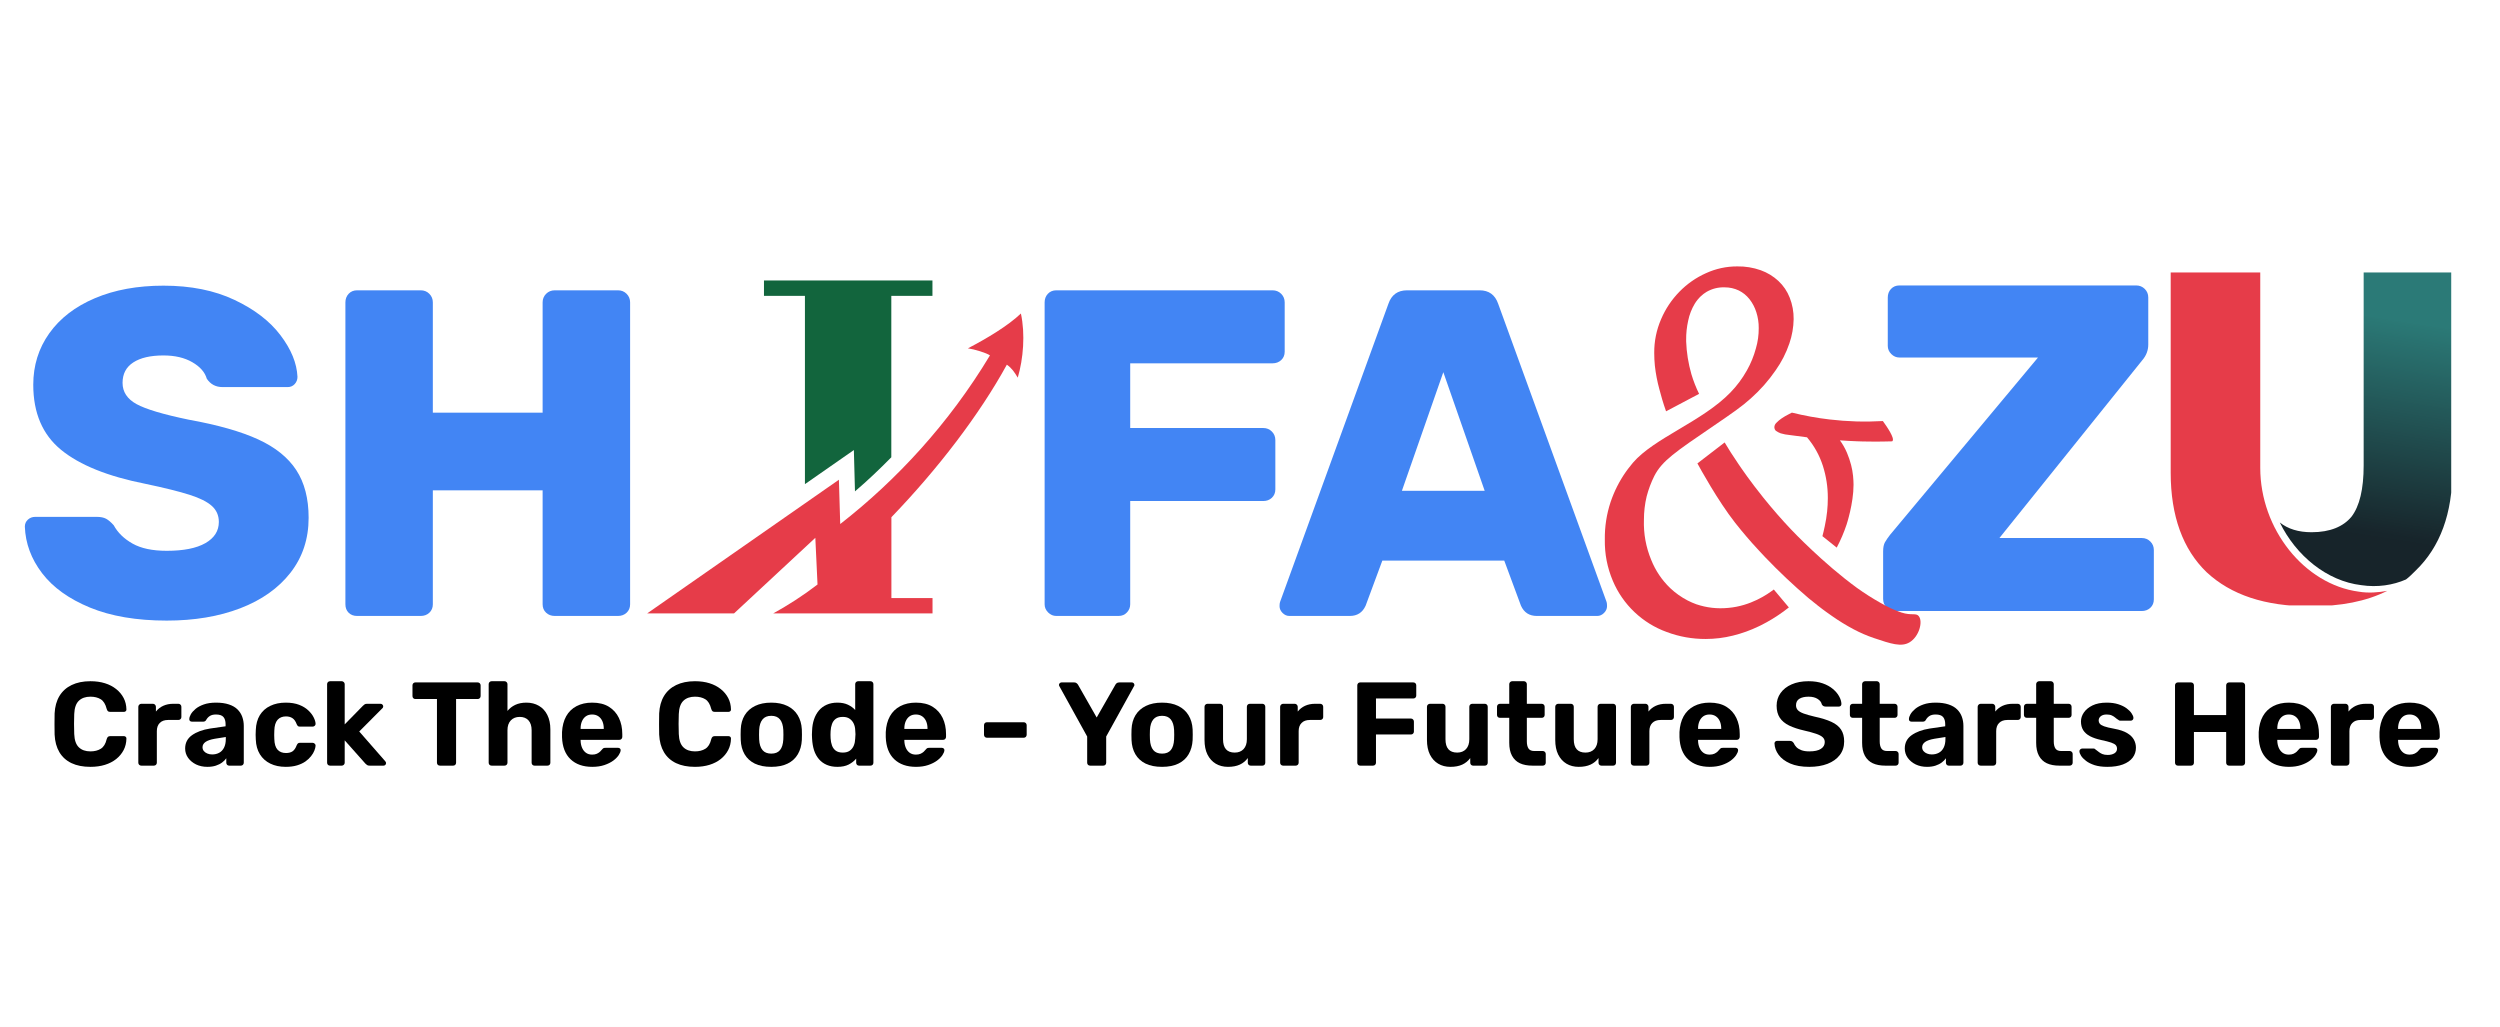 <svg version="1.2" preserveAspectRatio="xMidYMid meet" viewBox="48.6 303.75 714.825 293.625" zoomAndPan="magnify" xmlns:xlink="http://www.w3.org/1999/xlink" xmlns="http://www.w3.org/2000/svg" style="max-height: 500px" width="714.825" height="293.625"><rect x="48.6" y="303.75" width="714.825" height="293.625" fill="#808080" stroke="none"/><defs><clipPath id="a22bd44112"><path d="M 0.199 0 L 809.801 0 L 809.801 1012 L 0.199 1012 Z M 0.199 0"/></clipPath><clipPath id="75e3778cc0"><rect height="159" y="0" width="459" x="0"/></clipPath><clipPath id="17897ff6c9"><path d="M 267 383.941 L 316 383.941 L 316 445 L 267 445 Z M 267 383.941"/></clipPath><clipPath id="2d135f98a5"><path d="M 233.297 393 L 341.992 393 L 341.992 479.145 L 233.297 479.145 Z M 233.297 393"/></clipPath><clipPath id="95fa23259b"><path d="M 669.266 381.652 L 732 381.652 L 732 476.855 L 669.266 476.855 Z M 669.266 381.652"/></clipPath><clipPath id="ca7ee26b89"><path d="M 700 381.652 L 749.477 381.652 L 749.477 472 L 700 472 Z M 700 381.652"/></clipPath><clipPath id="b4225b867a"><path d="M 749.816 381.664 L 749.816 438.238 C 749.816 450.574 746.324 460.121 739.34 466.871 C 738.406 467.805 737.477 468.734 736.547 469.434 C 732.82 471.062 728.398 471.762 723.742 471.062 C 713.965 469.898 705.117 462.68 700.461 453.137 C 702.789 455 705.816 455.93 709.539 455.93 C 714.895 455.93 718.621 454.301 720.949 451.508 C 723.277 448.48 724.441 443.59 724.441 436.84 L 724.441 381.664 Z M 749.816 381.664"/></clipPath><linearGradient id="0116a6efcb" y2="698.181" gradientUnits="userSpaceOnUse" x2="563.795" y1="288.198" gradientTransform="matrix(0.233,0,0,0.233,593.139,312.988)" x1="628.331"><stop offset="0" style="stop-color:#2b7a77;stop-opacity:1;"/><stop offset="0.079" style="stop-color:#2b7a77;stop-opacity:1;"/><stop offset="0.125" style="stop-color:#2b7a77;stop-opacity:1;"/><stop offset="0.156" style="stop-color:#2b7a77;stop-opacity:1;"/><stop offset="0.164" style="stop-color:#2b7a77;stop-opacity:1;"/><stop offset="0.168" style="stop-color:#2b7976;stop-opacity:1;"/><stop offset="0.172" style="stop-color:#2b7875;stop-opacity:1;"/><stop offset="0.176" style="stop-color:#2a7875;stop-opacity:1;"/><stop offset="0.18" style="stop-color:#2a7774;stop-opacity:1;"/><stop offset="0.184" style="stop-color:#2a7774;stop-opacity:1;"/><stop offset="0.188" style="stop-color:#2a7674;stop-opacity:1;"/><stop offset="0.191" style="stop-color:#2a7673;stop-opacity:1;"/><stop offset="0.195" style="stop-color:#2a7573;stop-opacity:1;"/><stop offset="0.199" style="stop-color:#2a7572;stop-opacity:1;"/><stop offset="0.203" style="stop-color:#2a7472;stop-opacity:1;"/><stop offset="0.207" style="stop-color:#297471;stop-opacity:1;"/><stop offset="0.211" style="stop-color:#297371;stop-opacity:1;"/><stop offset="0.215" style="stop-color:#297270;stop-opacity:1;"/><stop offset="0.219" style="stop-color:#297270;stop-opacity:1;"/><stop offset="0.223" style="stop-color:#29716f;stop-opacity:1;"/><stop offset="0.227" style="stop-color:#29716f;stop-opacity:1;"/><stop offset="0.23" style="stop-color:#29706e;stop-opacity:1;"/><stop offset="0.234" style="stop-color:#29706e;stop-opacity:1;"/><stop offset="0.238" style="stop-color:#296f6d;stop-opacity:1;"/><stop offset="0.242" style="stop-color:#286f6d;stop-opacity:1;"/><stop offset="0.246" style="stop-color:#286e6d;stop-opacity:1;"/><stop offset="0.25" style="stop-color:#286e6c;stop-opacity:1;"/><stop offset="0.254" style="stop-color:#286d6c;stop-opacity:1;"/><stop offset="0.258" style="stop-color:#286d6b;stop-opacity:1;"/><stop offset="0.262" style="stop-color:#286c6b;stop-opacity:1;"/><stop offset="0.266" style="stop-color:#286c6a;stop-opacity:1;"/><stop offset="0.27" style="stop-color:#286b6a;stop-opacity:1;"/><stop offset="0.273" style="stop-color:#276b69;stop-opacity:1;"/><stop offset="0.277" style="stop-color:#276a69;stop-opacity:1;"/><stop offset="0.281" style="stop-color:#276a68;stop-opacity:1;"/><stop offset="0.285" style="stop-color:#276968;stop-opacity:1;"/><stop offset="0.289" style="stop-color:#276967;stop-opacity:1;"/><stop offset="0.293" style="stop-color:#276867;stop-opacity:1;"/><stop offset="0.297" style="stop-color:#276866;stop-opacity:1;"/><stop offset="0.301" style="stop-color:#276766;stop-opacity:1;"/><stop offset="0.305" style="stop-color:#266766;stop-opacity:1;"/><stop offset="0.309" style="stop-color:#266665;stop-opacity:1;"/><stop offset="0.312" style="stop-color:#266565;stop-opacity:1;"/><stop offset="0.316" style="stop-color:#266564;stop-opacity:1;"/><stop offset="0.32" style="stop-color:#266464;stop-opacity:1;"/><stop offset="0.324" style="stop-color:#266463;stop-opacity:1;"/><stop offset="0.328" style="stop-color:#266363;stop-opacity:1;"/><stop offset="0.332" style="stop-color:#266362;stop-opacity:1;"/><stop offset="0.336" style="stop-color:#256262;stop-opacity:1;"/><stop offset="0.34" style="stop-color:#256261;stop-opacity:1;"/><stop offset="0.344" style="stop-color:#256161;stop-opacity:1;"/><stop offset="0.348" style="stop-color:#256160;stop-opacity:1;"/><stop offset="0.352" style="stop-color:#256060;stop-opacity:1;"/><stop offset="0.355" style="stop-color:#25605f;stop-opacity:1;"/><stop offset="0.359" style="stop-color:#255f5f;stop-opacity:1;"/><stop offset="0.363" style="stop-color:#255f5f;stop-opacity:1;"/><stop offset="0.367" style="stop-color:#255e5e;stop-opacity:1;"/><stop offset="0.371" style="stop-color:#245e5e;stop-opacity:1;"/><stop offset="0.375" style="stop-color:#245d5d;stop-opacity:1;"/><stop offset="0.379" style="stop-color:#245d5d;stop-opacity:1;"/><stop offset="0.383" style="stop-color:#245c5c;stop-opacity:1;"/><stop offset="0.387" style="stop-color:#245c5c;stop-opacity:1;"/><stop offset="0.391" style="stop-color:#245b5b;stop-opacity:1;"/><stop offset="0.395" style="stop-color:#245b5b;stop-opacity:1;"/><stop offset="0.398" style="stop-color:#245a5a;stop-opacity:1;"/><stop offset="0.402" style="stop-color:#23595a;stop-opacity:1;"/><stop offset="0.406" style="stop-color:#235959;stop-opacity:1;"/><stop offset="0.41" style="stop-color:#235859;stop-opacity:1;"/><stop offset="0.414" style="stop-color:#235858;stop-opacity:1;"/><stop offset="0.418" style="stop-color:#235758;stop-opacity:1;"/><stop offset="0.422" style="stop-color:#235758;stop-opacity:1;"/><stop offset="0.426" style="stop-color:#235657;stop-opacity:1;"/><stop offset="0.43" style="stop-color:#235657;stop-opacity:1;"/><stop offset="0.434" style="stop-color:#225556;stop-opacity:1;"/><stop offset="0.438" style="stop-color:#225556;stop-opacity:1;"/><stop offset="0.441" style="stop-color:#225455;stop-opacity:1;"/><stop offset="0.445" style="stop-color:#225455;stop-opacity:1;"/><stop offset="0.449" style="stop-color:#225354;stop-opacity:1;"/><stop offset="0.453" style="stop-color:#225354;stop-opacity:1;"/><stop offset="0.457" style="stop-color:#225253;stop-opacity:1;"/><stop offset="0.461" style="stop-color:#225253;stop-opacity:1;"/><stop offset="0.465" style="stop-color:#215152;stop-opacity:1;"/><stop offset="0.469" style="stop-color:#215152;stop-opacity:1;"/><stop offset="0.473" style="stop-color:#215051;stop-opacity:1;"/><stop offset="0.477" style="stop-color:#215051;stop-opacity:1;"/><stop offset="0.48" style="stop-color:#214f51;stop-opacity:1;"/><stop offset="0.484" style="stop-color:#214f50;stop-opacity:1;"/><stop offset="0.488" style="stop-color:#214e50;stop-opacity:1;"/><stop offset="0.492" style="stop-color:#214d4f;stop-opacity:1;"/><stop offset="0.496" style="stop-color:#214d4f;stop-opacity:1;"/><stop offset="0.5" style="stop-color:#204c4e;stop-opacity:1;"/><stop offset="0.504" style="stop-color:#204c4e;stop-opacity:1;"/><stop offset="0.508" style="stop-color:#204b4d;stop-opacity:1;"/><stop offset="0.512" style="stop-color:#204b4d;stop-opacity:1;"/><stop offset="0.516" style="stop-color:#204a4c;stop-opacity:1;"/><stop offset="0.52" style="stop-color:#204a4c;stop-opacity:1;"/><stop offset="0.523" style="stop-color:#20494b;stop-opacity:1;"/><stop offset="0.527" style="stop-color:#20494b;stop-opacity:1;"/><stop offset="0.531" style="stop-color:#1f484a;stop-opacity:1;"/><stop offset="0.535" style="stop-color:#1f484a;stop-opacity:1;"/><stop offset="0.539" style="stop-color:#1f474a;stop-opacity:1;"/><stop offset="0.543" style="stop-color:#1f4749;stop-opacity:1;"/><stop offset="0.547" style="stop-color:#1f4649;stop-opacity:1;"/><stop offset="0.551" style="stop-color:#1f4648;stop-opacity:1;"/><stop offset="0.555" style="stop-color:#1f4548;stop-opacity:1;"/><stop offset="0.559" style="stop-color:#1f4547;stop-opacity:1;"/><stop offset="0.562" style="stop-color:#1e4447;stop-opacity:1;"/><stop offset="0.566" style="stop-color:#1e4446;stop-opacity:1;"/><stop offset="0.57" style="stop-color:#1e4346;stop-opacity:1;"/><stop offset="0.574" style="stop-color:#1e4345;stop-opacity:1;"/><stop offset="0.578" style="stop-color:#1e4245;stop-opacity:1;"/><stop offset="0.582" style="stop-color:#1e4144;stop-opacity:1;"/><stop offset="0.586" style="stop-color:#1e4144;stop-opacity:1;"/><stop offset="0.59" style="stop-color:#1e4043;stop-opacity:1;"/><stop offset="0.594" style="stop-color:#1d4043;stop-opacity:1;"/><stop offset="0.598" style="stop-color:#1d3f43;stop-opacity:1;"/><stop offset="0.602" style="stop-color:#1d3f42;stop-opacity:1;"/><stop offset="0.605" style="stop-color:#1d3e42;stop-opacity:1;"/><stop offset="0.609" style="stop-color:#1d3e41;stop-opacity:1;"/><stop offset="0.613" style="stop-color:#1d3d41;stop-opacity:1;"/><stop offset="0.617" style="stop-color:#1d3d40;stop-opacity:1;"/><stop offset="0.621" style="stop-color:#1d3c40;stop-opacity:1;"/><stop offset="0.625" style="stop-color:#1d3c3f;stop-opacity:1;"/><stop offset="0.629" style="stop-color:#1c3b3f;stop-opacity:1;"/><stop offset="0.633" style="stop-color:#1c3b3e;stop-opacity:1;"/><stop offset="0.637" style="stop-color:#1c3a3e;stop-opacity:1;"/><stop offset="0.641" style="stop-color:#1c3a3d;stop-opacity:1;"/><stop offset="0.645" style="stop-color:#1c393d;stop-opacity:1;"/><stop offset="0.648" style="stop-color:#1c393c;stop-opacity:1;"/><stop offset="0.652" style="stop-color:#1c383c;stop-opacity:1;"/><stop offset="0.656" style="stop-color:#1c383c;stop-opacity:1;"/><stop offset="0.66" style="stop-color:#1b373b;stop-opacity:1;"/><stop offset="0.664" style="stop-color:#1b373b;stop-opacity:1;"/><stop offset="0.668" style="stop-color:#1b363a;stop-opacity:1;"/><stop offset="0.672" style="stop-color:#1b363a;stop-opacity:1;"/><stop offset="0.676" style="stop-color:#1b3539;stop-opacity:1;"/><stop offset="0.68" style="stop-color:#1b3439;stop-opacity:1;"/><stop offset="0.684" style="stop-color:#1b3438;stop-opacity:1;"/><stop offset="0.688" style="stop-color:#1b3338;stop-opacity:1;"/><stop offset="0.691" style="stop-color:#1a3337;stop-opacity:1;"/><stop offset="0.695" style="stop-color:#1a3237;stop-opacity:1;"/><stop offset="0.699" style="stop-color:#1a3236;stop-opacity:1;"/><stop offset="0.703" style="stop-color:#1a3136;stop-opacity:1;"/><stop offset="0.707" style="stop-color:#1a3135;stop-opacity:1;"/><stop offset="0.711" style="stop-color:#1a3035;stop-opacity:1;"/><stop offset="0.715" style="stop-color:#1a3035;stop-opacity:1;"/><stop offset="0.719" style="stop-color:#1a2f34;stop-opacity:1;"/><stop offset="0.723" style="stop-color:#192f34;stop-opacity:1;"/><stop offset="0.727" style="stop-color:#192e33;stop-opacity:1;"/><stop offset="0.73" style="stop-color:#192e33;stop-opacity:1;"/><stop offset="0.734" style="stop-color:#192d32;stop-opacity:1;"/><stop offset="0.738" style="stop-color:#192d32;stop-opacity:1;"/><stop offset="0.742" style="stop-color:#192c31;stop-opacity:1;"/><stop offset="0.746" style="stop-color:#192c31;stop-opacity:1;"/><stop offset="0.75" style="stop-color:#192b30;stop-opacity:1;"/><stop offset="0.754" style="stop-color:#192b30;stop-opacity:1;"/><stop offset="0.758" style="stop-color:#182a2f;stop-opacity:1;"/><stop offset="0.762" style="stop-color:#182a2f;stop-opacity:1;"/><stop offset="0.766" style="stop-color:#18292e;stop-opacity:1;"/><stop offset="0.77" style="stop-color:#18282e;stop-opacity:1;"/><stop offset="0.773" style="stop-color:#18282e;stop-opacity:1;"/><stop offset="0.777" style="stop-color:#18272d;stop-opacity:1;"/><stop offset="0.781" style="stop-color:#18272d;stop-opacity:1;"/><stop offset="0.785" style="stop-color:#18262c;stop-opacity:1;"/><stop offset="0.789" style="stop-color:#17262c;stop-opacity:1;"/><stop offset="0.793" style="stop-color:#17252b;stop-opacity:1;"/><stop offset="0.797" style="stop-color:#17252b;stop-opacity:1;"/><stop offset="0.812" style="stop-color:#17242a;stop-opacity:1;"/><stop offset="0.875" style="stop-color:#17242a;stop-opacity:1;"/><stop offset="0.921" style="stop-color:#17242a;stop-opacity:1;"/><stop offset="1" style="stop-color:#17242a;stop-opacity:1;"/></linearGradient><clipPath id="18ced83159"><rect height="160" y="0" width="89" x="0"/></clipPath><clipPath id="d73a710270"><path d="M 507.418 379.871 L 562 379.871 L 562 487 L 507.418 487 Z M 507.418 379.871"/></clipPath><clipPath id="08acb57484"><path d="M 533 430 L 598 430 L 598 488.57 L 533 488.57 Z M 533 430"/></clipPath><clipPath id="a762672b05"><rect height="42" y="0" width="686" x="0"/></clipPath></defs><g id="51bb06c7f3"><g clip-path="url(#a22bd44112)" clip-rule="nonzero"><path d="M 0.199 0 L 809.801 0 L 809.801 1012 L 0.199 1012 Z M 0.199 0" style="stroke:none;fill-rule:nonzero;fill:#ffffff;fill-opacity:1;"/><path d="M 0.199 0 L 809.801 0 L 809.801 1012 L 0.199 1012 Z M 0.199 0" style="stroke:none;fill-rule:nonzero;fill:#ffffff;fill-opacity:1;"/></g><g transform="matrix(1,0,0,1,51,355)"><g clip-path="url(#75e3778cc0)"><g style="fill:#4285f4;fill-opacity:1;"><g transform="translate(0.986, 124.868)"><path d="M 44.297 1.328 C 35.691 1.328 28.375 0.086 22.344 -2.391 C 16.312 -4.879 11.742 -8.16 8.641 -12.234 C 5.535 -16.316 3.895 -20.75 3.719 -25.531 C 3.719 -26.332 4.004 -27 4.578 -27.531 C 5.16 -28.062 5.852 -28.328 6.656 -28.328 L 24.344 -28.328 C 25.406 -28.328 26.27 -28.148 26.938 -27.797 C 27.602 -27.441 28.332 -26.82 29.125 -25.938 C 30.281 -23.812 32.078 -22.062 34.516 -20.688 C 36.953 -19.312 40.211 -18.625 44.297 -18.625 C 49.086 -18.625 52.766 -19.352 55.328 -20.812 C 57.898 -22.281 59.188 -24.301 59.188 -26.875 C 59.188 -28.727 58.52 -30.254 57.188 -31.453 C 55.863 -32.648 53.738 -33.711 50.812 -34.641 C 47.883 -35.578 43.672 -36.625 38.172 -37.781 C 27.441 -39.906 19.414 -43.141 14.094 -47.484 C 8.781 -51.828 6.125 -58.035 6.125 -66.109 C 6.125 -71.609 7.648 -76.508 10.703 -80.812 C 13.766 -85.113 18.109 -88.457 23.734 -90.844 C 29.367 -93.238 35.91 -94.438 43.359 -94.438 C 51.16 -94.438 57.922 -93.082 63.641 -90.375 C 69.367 -87.676 73.758 -84.305 76.812 -80.266 C 79.875 -76.234 81.492 -72.27 81.672 -68.375 C 81.672 -67.57 81.406 -66.879 80.875 -66.297 C 80.344 -65.723 79.676 -65.438 78.875 -65.438 L 60.25 -65.438 C 58.301 -65.438 56.797 -66.238 55.734 -67.844 C 55.203 -69.695 53.828 -71.266 51.609 -72.547 C 49.391 -73.836 46.641 -74.484 43.359 -74.484 C 39.641 -74.484 36.758 -73.816 34.719 -72.484 C 32.676 -71.16 31.656 -69.211 31.656 -66.641 C 31.656 -64.066 32.984 -62.047 35.641 -60.578 C 38.305 -59.117 43.273 -57.633 50.547 -56.125 C 58.879 -54.625 65.504 -52.742 70.422 -50.484 C 75.348 -48.223 78.984 -45.297 81.328 -41.703 C 83.68 -38.109 84.859 -33.562 84.859 -28.062 C 84.859 -22.031 83.129 -16.797 79.672 -12.359 C 76.211 -7.93 71.422 -4.539 65.297 -2.188 C 59.18 0.156 52.18 1.328 44.297 1.328 Z M 44.297 1.328" style="stroke:none"/></g></g><g style="fill:#4285f4;fill-opacity:1;"><g transform="translate(87.314, 124.868)"><path d="M 12.375 0 C 11.395 0 10.594 -0.305 9.969 -0.922 C 9.352 -1.547 9.047 -2.348 9.047 -3.328 L 9.047 -89.656 C 9.047 -90.625 9.352 -91.441 9.969 -92.109 C 10.594 -92.773 11.395 -93.109 12.375 -93.109 L 30.594 -93.109 C 31.57 -93.109 32.391 -92.773 33.047 -92.109 C 33.711 -91.441 34.047 -90.625 34.047 -89.656 L 34.047 -58.125 L 65.438 -58.125 L 65.438 -89.656 C 65.438 -90.625 65.77 -91.441 66.438 -92.109 C 67.102 -92.773 67.926 -93.109 68.906 -93.109 L 87 -93.109 C 87.969 -93.109 88.785 -92.773 89.453 -92.109 C 90.117 -91.441 90.453 -90.625 90.453 -89.656 L 90.453 -3.328 C 90.453 -2.348 90.117 -1.547 89.453 -0.922 C 88.785 -0.305 87.969 0 87 0 L 68.906 0 C 67.926 0 67.102 -0.305 66.438 -0.922 C 65.77 -1.547 65.438 -2.348 65.438 -3.328 L 65.438 -35.922 L 34.047 -35.922 L 34.047 -3.328 C 34.047 -2.348 33.711 -1.547 33.047 -0.922 C 32.391 -0.305 31.57 0 30.594 0 Z M 12.375 0" style="stroke:none"/></g></g><g style="fill:#4285f4;fill-opacity:1;"><g transform="translate(184.553, 124.868)"><path d="" style="stroke:none"/></g></g><g style="fill:#4285f4;fill-opacity:1;"><g transform="translate(210.226, 124.868)"><path d="" style="stroke:none"/></g></g><g style="fill:#4285f4;fill-opacity:1;"><g transform="translate(235.898, 124.868)"><path d="" style="stroke:none"/></g></g><g style="fill:#4285f4;fill-opacity:1;"><g transform="translate(261.57, 124.868)"><path d="" style="stroke:none"/></g></g><g style="fill:#4285f4;fill-opacity:1;"><g transform="translate(287.243, 124.868)"><path d="M 12.375 0 C 11.488 0 10.711 -0.332 10.047 -1 C 9.379 -1.664 9.047 -2.441 9.047 -3.328 L 9.047 -89.656 C 9.047 -90.625 9.352 -91.441 9.969 -92.109 C 10.594 -92.773 11.395 -93.109 12.375 -93.109 L 74.219 -93.109 C 75.195 -93.109 76.02 -92.773 76.688 -92.109 C 77.352 -91.441 77.688 -90.625 77.688 -89.656 L 77.688 -75.547 C 77.688 -74.578 77.352 -73.781 76.688 -73.156 C 76.02 -72.539 75.195 -72.234 74.219 -72.234 L 33.516 -72.234 L 33.516 -53.734 L 71.562 -53.734 C 72.539 -53.734 73.359 -53.398 74.016 -52.734 C 74.68 -52.078 75.016 -51.258 75.016 -50.281 L 75.016 -36.188 C 75.016 -35.207 74.68 -34.406 74.016 -33.781 C 73.359 -33.164 72.539 -32.859 71.562 -32.859 L 33.516 -32.859 L 33.516 -3.328 C 33.516 -2.441 33.203 -1.664 32.578 -1 C 31.961 -0.332 31.164 0 30.188 0 Z M 12.375 0" style="stroke:none"/></g></g><g style="fill:#4285f4;fill-opacity:1;"><g transform="translate(362.398, 124.868)"><path d="M 3.859 0 C 3.148 0 2.504 -0.285 1.922 -0.859 C 1.348 -1.441 1.062 -2.086 1.062 -2.797 C 1.062 -3.328 1.109 -3.723 1.203 -3.984 L 32.188 -89.25 C 33.07 -91.82 34.848 -93.109 37.516 -93.109 L 58.266 -93.109 C 60.922 -93.109 62.691 -91.82 63.578 -89.25 L 94.578 -3.984 C 94.66 -3.723 94.703 -3.328 94.703 -2.797 C 94.703 -2.086 94.414 -1.441 93.844 -0.859 C 93.27 -0.285 92.625 0 91.906 0 L 74.625 0 C 72.488 0 70.977 -0.973 70.094 -2.922 L 65.312 -15.828 L 30.453 -15.828 L 25.672 -2.922 C 24.785 -0.973 23.281 0 21.156 0 Z M 36.047 -35.781 L 59.719 -35.781 L 47.891 -69.703 Z M 36.047 -35.781" style="stroke:none"/></g></g></g></g><g clip-path="url(#17897ff6c9)" clip-rule="nonzero"><path d="M 278.754 442.18 L 278.754 388.34 L 267.043 388.34 L 267.043 383.945 L 315.215 383.945 L 315.215 388.34 L 303.453 388.34 L 303.453 434.5 C 300.113 437.891 296.676 441.172 293.062 444.246 L 292.746 432.43 Z M 278.754 442.18" style="stroke:none;fill-rule:evenodd;fill:#12653d;fill-opacity:1;"/></g><g clip-path="url(#2d135f98a5)" clip-rule="nonzero"><path d="M 233.297 479.383 L 288.469 440.918 L 288.844 453.586 C 304.902 441.078 319.902 424.914 331.66 405.359 C 330.551 404.621 327.207 403.605 325.348 403.348 C 330.75 400.543 336.852 396.883 340.508 393.391 C 341.781 399.328 341.199 406.316 339.609 411.73 C 338.648 410.141 337.914 409.027 336.488 408.023 C 328.703 422.227 316.887 437.703 303.477 451.637 L 303.477 474.746 L 315.238 474.746 L 315.238 479.406 L 269.219 479.406 C 273.777 476.918 278.23 474.055 282.355 470.875 L 281.727 457.527 L 258.195 479.406 L 233.297 479.406 Z M 233.297 479.383" style="stroke:none;fill-rule:evenodd;fill:#e63c49;fill-opacity:1;"/></g><g clip-path="url(#95fa23259b)" clip-rule="nonzero"><path d="M 731.191 472.691 C 725.137 475.719 717.922 477.113 709.074 477.113 C 696.27 477.113 686.492 473.855 679.508 467.336 C 672.758 460.82 669.266 451.273 669.266 438.934 L 669.266 381.664 L 694.875 381.664 L 694.875 436.84 C 694.875 437.074 694.875 437.074 694.875 437.305 C 694.875 437.305 694.875 437.539 694.875 437.539 C 694.875 455 707.445 470.828 723.043 472.926 C 725.836 473.391 728.629 473.156 731.191 472.691 Z M 731.191 472.691" style="stroke:none;fill-rule:evenodd;fill:#e63c49;fill-opacity:1;"/></g><g clip-path="url(#ca7ee26b89)" clip-rule="nonzero"><g clip-path="url(#b4225b867a)" clip-rule="evenodd"><path d="M 700.461 381.664 L 700.461 471.762 L 749.477 471.762 L 749.477 381.664 Z M 700.461 381.664" style="stroke:none;fill-rule:nonzero;fill:url(#0116a6efcb);"/></g></g><g transform="matrix(1,0,0,1,581,353)"><g clip-path="url(#18ced83159)"><g style="fill:#4285f4;fill-opacity:1;"><g transform="translate(1.121, 125.46)"><path d="M 8.375 0 C 7.406 0 6.586 -0.332 5.922 -1 C 5.254 -1.664 4.922 -2.484 4.922 -3.453 L 4.922 -17.031 C 4.922 -18.176 5.098 -19.055 5.453 -19.672 C 5.805 -20.297 6.297 -21.008 6.922 -21.812 L 49.203 -72.484 L 9.578 -72.484 C 8.691 -72.484 7.914 -72.816 7.25 -73.484 C 6.582 -74.148 6.25 -74.926 6.25 -75.812 L 6.25 -89.641 C 6.25 -90.617 6.555 -91.438 7.172 -92.094 C 7.797 -92.758 8.598 -93.094 9.578 -93.094 L 77.266 -93.094 C 78.242 -93.094 79.066 -92.758 79.734 -92.094 C 80.398 -91.438 80.734 -90.617 80.734 -89.641 L 80.734 -76.203 C 80.734 -74.523 80.156 -73.02 79 -71.688 L 38.172 -20.875 L 78.875 -20.875 C 79.844 -20.875 80.66 -20.539 81.328 -19.875 C 81.992 -19.219 82.328 -18.398 82.328 -17.422 L 82.328 -3.328 C 82.328 -2.348 81.992 -1.547 81.328 -0.922 C 80.66 -0.305 79.844 0 78.875 0 Z M 8.375 0" style="stroke:none"/></g></g></g></g><g clip-path="url(#d73a710270)" clip-rule="nonzero"><path d="M 534.418 416.363 C 533.527 414.547 532.797 412.668 532.215 410.727 C 531.34 407.672 530.84 404.555 530.723 401.375 C 530.723 401.215 530.723 401.082 530.723 400.984 C 530.699 399.105 530.895 397.25 531.305 395.418 C 531.656 393.699 532.285 392.09 533.184 390.586 C 533.664 389.805 534.238 389.094 534.902 388.461 C 535.418 387.973 535.977 387.551 536.582 387.188 C 538.191 386.273 539.922 385.848 541.77 385.91 C 543.172 385.91 544.504 386.207 545.773 386.805 C 546.355 387.098 546.906 387.445 547.418 387.855 C 547.941 388.281 548.414 388.762 548.832 389.289 C 549.703 390.41 550.352 391.645 550.781 392.996 C 551.258 394.488 551.488 396.02 551.473 397.582 C 551.484 399.547 551.219 401.469 550.668 403.352 C 550.066 405.578 549.203 407.695 548.066 409.699 C 546.781 411.988 545.223 414.074 543.395 415.961 C 535.375 424.254 521.555 428.98 515.484 436.082 C 514.449 437.301 513.523 438.605 513.523 438.605 C 511.637 441.285 510.172 444.18 509.121 447.285 C 507.969 450.777 507.418 454.359 507.469 458.039 C 507.402 462.145 508.168 466.086 509.773 469.863 C 510.484 471.547 511.363 473.137 512.402 474.637 C 513.445 476.137 514.625 477.516 515.953 478.773 C 517.277 480.027 518.719 481.137 520.27 482.094 C 521.824 483.055 523.461 483.844 525.18 484.465 C 528.777 485.809 532.496 486.469 536.336 486.453 C 538.961 486.449 541.547 486.129 544.094 485.492 C 546.652 484.863 549.117 483.977 551.492 482.828 C 551.656 482.754 551.875 482.645 552.145 482.512 C 554.316 481.422 556.387 480.164 558.355 478.738 C 558.777 478.441 559.379 477.996 560.09 477.434 L 555.781 472.305 C 553.988 473.68 549.195 477.012 542.746 477.566 C 539.633 477.871 536.594 477.527 533.625 476.527 C 532.777 476.219 531.949 475.859 531.141 475.445 C 529.305 474.488 527.633 473.301 526.129 471.879 C 523.766 469.59 521.969 466.922 520.742 463.871 C 519.215 460.191 518.52 456.359 518.648 452.379 C 518.648 450.113 518.906 447.879 519.43 445.672 C 519.961 443.652 520.691 441.707 521.621 439.836 C 523.852 435.512 527.582 433 538.516 425.551 C 543.934 421.855 546.691 419.961 549.199 417.68 C 551.898 415.285 554.266 412.602 556.312 409.629 C 557.996 407.25 559.309 404.68 560.246 401.918 C 561.012 399.68 561.414 397.375 561.457 395.008 C 561.48 392.887 561.109 390.84 560.336 388.863 C 559.621 387.035 558.547 385.445 557.117 384.102 C 555.637 382.727 553.945 381.699 552.043 381.016 C 549.879 380.254 547.648 379.887 545.355 379.922 C 542.219 379.914 539.223 380.562 536.371 381.867 C 533.512 383.152 530.984 384.922 528.793 387.164 C 526.559 389.453 524.816 392.07 523.559 395.008 C 522.227 398.094 521.574 401.312 521.594 404.672 C 521.594 405.895 521.656 407.113 521.777 408.332 C 522.031 410.613 522.465 412.859 523.07 415.07 C 523.5 416.75 524.109 418.898 524.977 421.359 Z M 534.418 416.363" style="stroke:none;fill-rule:nonzero;fill:#e63c49;fill-opacity:1;"/></g><path d="M 569.684 457.055 C 569.875 456.332 570.117 455.359 570.359 454.191 C 570.66 452.805 570.883 451.41 571.031 450 C 571.164 448.719 571.23 447.434 571.23 446.145 C 571.238 443.016 570.77 439.957 569.824 436.973 C 568.848 433.945 567.336 431.215 565.281 428.789 C 563.32 428.555 561.668 428.336 560.344 428.141 C 559.453 428.066 558.582 427.902 557.727 427.645 C 557.234 427.457 556.773 427.211 556.344 426.91 C 556.238 426.805 556.156 426.688 556.094 426.555 C 555.996 426.336 555.941 426.102 555.938 425.859 C 555.977 425.371 556.18 424.961 556.539 424.629 C 556.992 424.156 557.488 423.738 558.031 423.375 C 558.641 422.961 559.277 422.59 559.934 422.258 C 560.355 422.035 560.711 421.855 560.957 421.73 C 564.504 422.609 568.094 423.262 571.723 423.688 C 576.793 424.285 581.875 424.438 586.969 424.141 C 588.082 425.676 590.449 429.109 589.711 429.859 C 589.68 429.895 589.641 429.922 589.598 429.945 C 587.609 430.004 585.84 430.02 584.395 430.016 C 581.91 430.016 580.066 429.945 579.609 429.926 C 577.953 429.867 576.312 429.777 574.688 429.656 C 575.496 430.766 576.164 431.953 576.703 433.215 C 577.184 434.344 577.574 435.504 577.883 436.695 C 578.152 437.723 578.34 438.766 578.445 439.824 C 578.535 440.793 578.582 441.637 578.582 442.355 C 578.582 447.734 576.594 453.734 576.594 453.734 C 575.836 456.012 574.895 458.207 573.773 460.328 Z M 569.684 457.055" style="stroke:none;fill-rule:nonzero;fill:#e63c49;fill-opacity:1;"/><g clip-path="url(#08acb57484)" clip-rule="nonzero"><path d="M 541.727 430.258 C 542.719 431.949 544.062 434.07 545.703 436.469 C 546.539 437.703 549.07 441.414 552.77 446.016 C 555.438 449.336 558.07 452.328 560.59 455 C 561.258 455.707 569.859 464.766 579.551 471.836 C 581.723 473.395 583.973 474.824 586.305 476.133 C 588.207 477.273 590.211 478.195 592.316 478.902 C 595.188 479.82 596.434 478.938 597.215 479.898 C 598.508 481.469 597.328 485.766 594.621 487.398 C 592.246 488.828 589.305 487.836 584.379 486.18 C 582.414 485.512 580.516 484.691 578.68 483.719 C 576.496 482.566 574.395 481.277 572.375 479.852 C 571.164 479.02 570.215 478.312 569.691 477.922 C 569.691 477.922 567.73 476.453 565.688 474.754 C 561.363 471.066 557.234 467.172 553.305 463.062 C 552.312 461.988 551.031 460.652 549.578 459.027 C 549.578 459.027 546.926 456.043 544.742 453.246 C 539.773 446.914 534.648 437.559 533.941 436.25 Z M 541.727 430.258" style="stroke:none;fill-rule:nonzero;fill:#e63c49;fill-opacity:1;"/></g><g transform="matrix(1,0,0,1,62,490)"><g clip-path="url(#a762672b05)"><g style="fill:#000000;fill-opacity:1;"><g transform="translate(0.481, 32.671)"><path d="M 11.969 0.344 C 9.863 0.344 8.062 -0.008 6.562 -0.719 C 5.062 -1.438 3.906 -2.484 3.094 -3.859 C 2.281 -5.234 1.828 -6.906 1.734 -8.875 C 1.711 -9.801 1.703 -10.797 1.703 -11.859 C 1.703 -12.93 1.711 -13.953 1.734 -14.922 C 1.828 -16.867 2.285 -18.531 3.109 -19.906 C 3.941 -21.281 5.102 -22.328 6.594 -23.047 C 8.094 -23.773 9.883 -24.141 11.969 -24.141 C 13.508 -24.141 14.895 -23.945 16.125 -23.562 C 17.363 -23.176 18.438 -22.617 19.344 -21.891 C 20.25 -21.172 20.957 -20.32 21.469 -19.344 C 21.977 -18.375 22.242 -17.285 22.266 -16.078 C 22.285 -15.879 22.223 -15.711 22.078 -15.578 C 21.93 -15.441 21.758 -15.375 21.562 -15.375 L 17.641 -15.375 C 17.367 -15.375 17.156 -15.43 17 -15.547 C 16.844 -15.672 16.719 -15.895 16.625 -16.219 C 16.281 -17.582 15.711 -18.504 14.922 -18.984 C 14.129 -19.473 13.145 -19.719 11.969 -19.719 C 10.582 -19.719 9.484 -19.332 8.672 -18.562 C 7.859 -17.789 7.414 -16.52 7.344 -14.75 C 7.27 -12.895 7.27 -10.992 7.344 -9.047 C 7.414 -7.273 7.859 -6.004 8.672 -5.234 C 9.484 -4.461 10.582 -4.078 11.969 -4.078 C 13.145 -4.078 14.133 -4.328 14.938 -4.828 C 15.75 -5.328 16.312 -6.242 16.625 -7.578 C 16.719 -7.898 16.844 -8.125 17 -8.25 C 17.156 -8.375 17.367 -8.438 17.641 -8.438 L 21.562 -8.438 C 21.758 -8.438 21.93 -8.367 22.078 -8.234 C 22.223 -8.098 22.285 -7.926 22.266 -7.719 C 22.242 -6.52 21.977 -5.43 21.469 -4.453 C 20.957 -3.473 20.25 -2.617 19.344 -1.891 C 18.438 -1.172 17.363 -0.617 16.125 -0.234 C 14.895 0.148 13.508 0.344 11.969 0.344 Z M 11.969 0.344" style="stroke:none"/></g></g><g style="fill:#000000;fill-opacity:1;"><g transform="translate(24.039, 32.671)"><path d="M 2.953 0 C 2.734 0 2.535 -0.078 2.359 -0.234 C 2.191 -0.391 2.109 -0.594 2.109 -0.844 L 2.109 -16.828 C 2.109 -17.055 2.191 -17.254 2.359 -17.422 C 2.535 -17.598 2.734 -17.688 2.953 -17.688 L 6.297 -17.688 C 6.535 -17.688 6.734 -17.598 6.891 -17.422 C 7.055 -17.254 7.141 -17.055 7.141 -16.828 L 7.141 -15.469 C 7.703 -16.176 8.398 -16.723 9.234 -17.109 C 10.078 -17.492 11.035 -17.688 12.109 -17.688 L 13.562 -17.688 C 13.812 -17.688 14.016 -17.602 14.172 -17.438 C 14.336 -17.281 14.422 -17.078 14.422 -16.828 L 14.422 -13.875 C 14.422 -13.645 14.336 -13.453 14.172 -13.297 C 14.016 -13.141 13.812 -13.062 13.562 -13.062 L 10.609 -13.062 C 9.586 -13.062 8.797 -12.773 8.234 -12.203 C 7.68 -11.641 7.406 -10.859 7.406 -9.859 L 7.406 -0.844 C 7.406 -0.594 7.32 -0.391 7.156 -0.234 C 6.988 -0.078 6.789 0 6.562 0 Z M 2.953 0" style="stroke:none"/></g></g><g style="fill:#000000;fill-opacity:1;"><g transform="translate(38.554, 32.671)"><path d="M 7.344 0.344 C 6.145 0.344 5.066 0.113 4.109 -0.344 C 3.16 -0.812 2.398 -1.441 1.828 -2.234 C 1.266 -3.035 0.984 -3.922 0.984 -4.891 C 0.984 -6.504 1.633 -7.773 2.938 -8.703 C 4.238 -9.629 5.957 -10.266 8.094 -10.609 L 12.547 -11.25 L 12.547 -11.859 C 12.547 -12.742 12.344 -13.426 11.938 -13.906 C 11.531 -14.383 10.816 -14.625 9.797 -14.625 C 9.047 -14.625 8.445 -14.473 8 -14.172 C 7.562 -13.879 7.219 -13.492 6.969 -13.016 C 6.789 -12.723 6.52 -12.578 6.156 -12.578 L 2.922 -12.578 C 2.672 -12.578 2.477 -12.648 2.344 -12.797 C 2.207 -12.941 2.148 -13.117 2.172 -13.328 C 2.172 -13.711 2.316 -14.164 2.609 -14.688 C 2.91 -15.207 3.363 -15.723 3.969 -16.234 C 4.582 -16.742 5.367 -17.164 6.328 -17.5 C 7.297 -17.844 8.461 -18.016 9.828 -18.016 C 11.254 -18.016 12.477 -17.844 13.5 -17.5 C 14.52 -17.164 15.336 -16.691 15.953 -16.078 C 16.578 -15.461 17.031 -14.754 17.312 -13.953 C 17.602 -13.148 17.75 -12.285 17.75 -11.359 L 17.75 -0.844 C 17.75 -0.594 17.664 -0.391 17.5 -0.234 C 17.344 -0.078 17.156 0 16.938 0 L 13.562 0 C 13.332 0 13.141 -0.078 12.984 -0.234 C 12.828 -0.391 12.75 -0.594 12.75 -0.844 L 12.75 -2.109 C 12.457 -1.68 12.062 -1.281 11.562 -0.906 C 11.062 -0.531 10.461 -0.227 9.766 0 C 9.078 0.227 8.27 0.344 7.344 0.344 Z M 8.703 -3.203 C 9.453 -3.203 10.117 -3.359 10.703 -3.672 C 11.297 -3.984 11.758 -4.469 12.094 -5.125 C 12.438 -5.789 12.609 -6.617 12.609 -7.609 L 12.609 -8.188 L 9.453 -7.688 C 8.254 -7.477 7.367 -7.172 6.797 -6.766 C 6.234 -6.359 5.953 -5.859 5.953 -5.266 C 5.953 -4.836 6.082 -4.469 6.344 -4.156 C 6.602 -3.852 6.941 -3.617 7.359 -3.453 C 7.773 -3.285 8.223 -3.203 8.703 -3.203 Z M 8.703 -3.203" style="stroke:none"/></g></g><g style="fill:#000000;fill-opacity:1;"><g transform="translate(58.271, 32.671)"><path d="M 10.031 0.344 C 8.352 0.344 6.883 0.035 5.625 -0.578 C 4.363 -1.191 3.367 -2.082 2.641 -3.25 C 1.922 -4.414 1.531 -5.816 1.469 -7.453 C 1.438 -7.805 1.422 -8.258 1.422 -8.812 C 1.422 -9.375 1.438 -9.836 1.469 -10.203 C 1.531 -11.859 1.914 -13.27 2.625 -14.438 C 3.344 -15.602 4.336 -16.488 5.609 -17.094 C 6.879 -17.707 8.352 -18.016 10.031 -18.016 C 11.531 -18.016 12.812 -17.805 13.875 -17.391 C 14.938 -16.973 15.805 -16.441 16.484 -15.797 C 17.172 -15.148 17.68 -14.484 18.016 -13.797 C 18.359 -13.117 18.539 -12.52 18.562 -12 C 18.582 -11.75 18.5 -11.547 18.312 -11.391 C 18.133 -11.234 17.938 -11.156 17.719 -11.156 L 14.078 -11.156 C 13.828 -11.156 13.641 -11.207 13.516 -11.312 C 13.391 -11.426 13.27 -11.609 13.156 -11.859 C 12.863 -12.66 12.469 -13.227 11.969 -13.562 C 11.469 -13.906 10.844 -14.078 10.094 -14.078 C 9.07 -14.078 8.27 -13.75 7.688 -13.094 C 7.113 -12.438 6.805 -11.414 6.766 -10.031 C 6.723 -9.145 6.723 -8.336 6.766 -7.609 C 6.805 -6.211 7.113 -5.195 7.688 -4.562 C 8.27 -3.926 9.07 -3.609 10.094 -3.609 C 10.883 -3.609 11.52 -3.773 12 -4.109 C 12.477 -4.453 12.863 -5.02 13.156 -5.812 C 13.27 -6.062 13.391 -6.242 13.516 -6.359 C 13.641 -6.473 13.828 -6.531 14.078 -6.531 L 17.719 -6.531 C 17.938 -6.531 18.133 -6.445 18.312 -6.281 C 18.5 -6.125 18.582 -5.922 18.562 -5.672 C 18.539 -5.285 18.426 -4.832 18.219 -4.312 C 18.02 -3.789 17.707 -3.258 17.281 -2.719 C 16.863 -2.176 16.328 -1.672 15.672 -1.203 C 15.016 -0.742 14.211 -0.367 13.266 -0.078 C 12.328 0.203 11.25 0.344 10.031 0.344 Z M 10.031 0.344" style="stroke:none"/></g></g><g style="fill:#000000;fill-opacity:1;"><g transform="translate(77.988, 32.671)"><path d="M 2.984 0 C 2.742 0 2.539 -0.078 2.375 -0.234 C 2.219 -0.391 2.141 -0.594 2.141 -0.844 L 2.141 -23.297 C 2.141 -23.535 2.219 -23.734 2.375 -23.891 C 2.539 -24.055 2.742 -24.141 2.984 -24.141 L 6.328 -24.141 C 6.547 -24.141 6.738 -24.055 6.906 -23.891 C 7.082 -23.734 7.172 -23.535 7.172 -23.297 L 7.172 -11.797 L 12.375 -17.109 C 12.551 -17.266 12.711 -17.398 12.859 -17.516 C 13.016 -17.629 13.25 -17.688 13.562 -17.688 L 17.438 -17.688 C 17.645 -17.688 17.82 -17.609 17.969 -17.453 C 18.113 -17.305 18.188 -17.133 18.188 -16.938 C 18.188 -16.844 18.16 -16.738 18.109 -16.625 C 18.066 -16.508 17.992 -16.422 17.891 -16.359 L 11.328 -9.766 L 18.734 -1.297 C 18.91 -1.109 19 -0.926 19 -0.75 C 19 -0.539 18.93 -0.363 18.797 -0.219 C 18.66 -0.07 18.484 0 18.266 0 L 14.312 0 C 13.969 0 13.723 -0.055 13.578 -0.172 C 13.43 -0.285 13.27 -0.422 13.094 -0.578 L 7.172 -7.234 L 7.172 -0.844 C 7.172 -0.594 7.082 -0.391 6.906 -0.234 C 6.738 -0.078 6.547 0 6.328 0 Z M 2.984 0" style="stroke:none"/></g></g><g style="fill:#000000;fill-opacity:1;"><g transform="translate(97.058, 32.671)"><path d="" style="stroke:none"/></g></g><g style="fill:#000000;fill-opacity:1;"><g transform="translate(103.789, 32.671)"><path d="M 8.609 0 C 8.359 0 8.148 -0.078 7.984 -0.234 C 7.828 -0.391 7.75 -0.594 7.75 -0.844 L 7.75 -19.047 L 1.562 -19.047 C 1.332 -19.047 1.141 -19.125 0.984 -19.281 C 0.828 -19.438 0.75 -19.641 0.75 -19.891 L 0.75 -22.953 C 0.75 -23.203 0.828 -23.406 0.984 -23.562 C 1.141 -23.719 1.332 -23.797 1.562 -23.797 L 19.375 -23.797 C 19.625 -23.797 19.828 -23.719 19.984 -23.562 C 20.148 -23.406 20.234 -23.203 20.234 -22.953 L 20.234 -19.891 C 20.234 -19.641 20.148 -19.438 19.984 -19.281 C 19.828 -19.125 19.625 -19.047 19.375 -19.047 L 13.219 -19.047 L 13.219 -0.844 C 13.219 -0.594 13.141 -0.391 12.984 -0.234 C 12.828 -0.078 12.625 0 12.375 0 Z M 8.609 0" style="stroke:none"/></g></g><g style="fill:#000000;fill-opacity:1;"><g transform="translate(124.186, 32.671)"><path d="M 2.984 0 C 2.742 0 2.539 -0.078 2.375 -0.234 C 2.219 -0.391 2.141 -0.594 2.141 -0.844 L 2.141 -23.297 C 2.141 -23.535 2.219 -23.734 2.375 -23.891 C 2.539 -24.055 2.742 -24.141 2.984 -24.141 L 6.656 -24.141 C 6.906 -24.141 7.109 -24.055 7.266 -23.891 C 7.43 -23.734 7.516 -23.535 7.516 -23.297 L 7.516 -15.641 C 8.098 -16.367 8.836 -16.945 9.734 -17.375 C 10.629 -17.801 11.703 -18.016 12.953 -18.016 C 14.285 -18.016 15.469 -17.711 16.5 -17.109 C 17.531 -16.516 18.332 -15.645 18.906 -14.5 C 19.488 -13.352 19.781 -11.969 19.781 -10.344 L 19.781 -0.844 C 19.781 -0.594 19.703 -0.391 19.547 -0.234 C 19.391 -0.078 19.188 0 18.938 0 L 15.234 0 C 15.004 0 14.812 -0.078 14.656 -0.234 C 14.5 -0.391 14.422 -0.594 14.422 -0.844 L 14.422 -10.125 C 14.422 -11.332 14.125 -12.27 13.531 -12.938 C 12.938 -13.602 12.098 -13.938 11.016 -13.938 C 9.953 -13.938 9.102 -13.602 8.469 -12.938 C 7.832 -12.27 7.516 -11.332 7.516 -10.125 L 7.516 -0.844 C 7.516 -0.594 7.43 -0.391 7.266 -0.234 C 7.109 -0.078 6.906 0 6.656 0 Z M 2.984 0" style="stroke:none"/></g></g><g style="fill:#000000;fill-opacity:1;"><g transform="translate(145.908, 32.671)"><path d="M 10.031 0.344 C 7.426 0.344 5.359 -0.379 3.828 -1.828 C 2.297 -3.285 1.484 -5.395 1.391 -8.156 C 1.391 -8.344 1.391 -8.586 1.391 -8.891 C 1.391 -9.191 1.391 -9.426 1.391 -9.594 C 1.484 -11.352 1.879 -12.863 2.578 -14.125 C 3.285 -15.383 4.273 -16.348 5.547 -17.016 C 6.816 -17.68 8.301 -18.016 10 -18.016 C 11.926 -18.016 13.52 -17.625 14.781 -16.844 C 16.051 -16.062 17.008 -14.992 17.656 -13.641 C 18.301 -12.297 18.625 -10.754 18.625 -9.016 L 18.625 -8.234 C 18.625 -8.004 18.547 -7.801 18.391 -7.625 C 18.234 -7.457 18.031 -7.375 17.781 -7.375 L 6.703 -7.375 C 6.703 -7.375 6.703 -7.344 6.703 -7.281 C 6.703 -7.227 6.703 -7.18 6.703 -7.141 C 6.723 -6.41 6.859 -5.742 7.109 -5.141 C 7.359 -4.547 7.723 -4.066 8.203 -3.703 C 8.691 -3.336 9.289 -3.156 10 -3.156 C 10.539 -3.156 10.992 -3.238 11.359 -3.406 C 11.723 -3.582 12.02 -3.773 12.25 -3.984 C 12.488 -4.203 12.664 -4.395 12.781 -4.562 C 12.988 -4.812 13.156 -4.961 13.281 -5.016 C 13.406 -5.066 13.594 -5.094 13.844 -5.094 L 17.438 -5.094 C 17.645 -5.094 17.82 -5.023 17.969 -4.891 C 18.113 -4.754 18.176 -4.586 18.156 -4.391 C 18.133 -4.004 17.945 -3.539 17.594 -3 C 17.238 -2.469 16.723 -1.945 16.047 -1.438 C 15.367 -0.938 14.523 -0.516 13.516 -0.172 C 12.504 0.172 11.344 0.344 10.031 0.344 Z M 6.703 -10.5 L 13.328 -10.5 L 13.328 -10.609 C 13.328 -11.398 13.195 -12.094 12.938 -12.688 C 12.676 -13.289 12.297 -13.766 11.797 -14.109 C 11.297 -14.453 10.695 -14.625 10 -14.625 C 9.289 -14.625 8.691 -14.453 8.203 -14.109 C 7.723 -13.766 7.352 -13.289 7.094 -12.688 C 6.832 -12.094 6.703 -11.398 6.703 -10.609 Z M 6.703 -10.5" style="stroke:none"/></g></g><g style="fill:#000000;fill-opacity:1;"><g transform="translate(165.829, 32.671)"><path d="" style="stroke:none"/></g></g><g style="fill:#000000;fill-opacity:1;"><g transform="translate(173.342, 32.671)"><path d="M 11.969 0.344 C 9.863 0.344 8.062 -0.008 6.562 -0.719 C 5.062 -1.438 3.906 -2.484 3.094 -3.859 C 2.281 -5.234 1.828 -6.906 1.734 -8.875 C 1.711 -9.801 1.703 -10.797 1.703 -11.859 C 1.703 -12.93 1.711 -13.953 1.734 -14.922 C 1.828 -16.867 2.285 -18.531 3.109 -19.906 C 3.941 -21.281 5.102 -22.328 6.594 -23.047 C 8.094 -23.773 9.883 -24.141 11.969 -24.141 C 13.508 -24.141 14.895 -23.945 16.125 -23.562 C 17.363 -23.176 18.438 -22.617 19.344 -21.891 C 20.25 -21.172 20.957 -20.32 21.469 -19.344 C 21.977 -18.375 22.242 -17.285 22.266 -16.078 C 22.285 -15.879 22.223 -15.711 22.078 -15.578 C 21.93 -15.441 21.758 -15.375 21.562 -15.375 L 17.641 -15.375 C 17.367 -15.375 17.156 -15.43 17 -15.547 C 16.844 -15.672 16.719 -15.895 16.625 -16.219 C 16.281 -17.582 15.711 -18.504 14.922 -18.984 C 14.129 -19.473 13.145 -19.719 11.969 -19.719 C 10.582 -19.719 9.484 -19.332 8.672 -18.562 C 7.859 -17.789 7.414 -16.52 7.344 -14.75 C 7.27 -12.895 7.27 -10.992 7.344 -9.047 C 7.414 -7.273 7.859 -6.004 8.672 -5.234 C 9.484 -4.461 10.582 -4.078 11.969 -4.078 C 13.145 -4.078 14.133 -4.328 14.938 -4.828 C 15.75 -5.328 16.312 -6.242 16.625 -7.578 C 16.719 -7.898 16.844 -8.125 17 -8.25 C 17.156 -8.375 17.367 -8.438 17.641 -8.438 L 21.562 -8.438 C 21.758 -8.438 21.93 -8.367 22.078 -8.234 C 22.223 -8.098 22.285 -7.926 22.266 -7.719 C 22.242 -6.52 21.977 -5.43 21.469 -4.453 C 20.957 -3.473 20.25 -2.617 19.344 -1.891 C 18.438 -1.172 17.363 -0.617 16.125 -0.234 C 14.895 0.148 13.508 0.344 11.969 0.344 Z M 11.969 0.344" style="stroke:none"/></g></g><g style="fill:#000000;fill-opacity:1;"><g transform="translate(196.9, 32.671)"><path d="M 10.234 0.344 C 8.348 0.344 6.77 0.031 5.5 -0.594 C 4.238 -1.219 3.27 -2.109 2.594 -3.266 C 1.926 -4.422 1.562 -5.77 1.5 -7.312 C 1.477 -7.758 1.469 -8.27 1.469 -8.844 C 1.469 -9.426 1.477 -9.938 1.5 -10.375 C 1.562 -11.938 1.941 -13.289 2.641 -14.438 C 3.348 -15.582 4.336 -16.461 5.609 -17.078 C 6.879 -17.703 8.422 -18.016 10.234 -18.016 C 12.023 -18.016 13.555 -17.703 14.828 -17.078 C 16.098 -16.461 17.082 -15.582 17.781 -14.438 C 18.488 -13.289 18.883 -11.938 18.969 -10.375 C 18.988 -9.938 19 -9.426 19 -8.844 C 19 -8.27 18.988 -7.758 18.969 -7.312 C 18.883 -5.77 18.504 -4.422 17.828 -3.266 C 17.16 -2.109 16.191 -1.219 14.922 -0.594 C 13.648 0.031 12.086 0.344 10.234 0.344 Z M 10.234 -3.438 C 11.348 -3.438 12.18 -3.773 12.734 -4.453 C 13.285 -5.129 13.598 -6.141 13.672 -7.484 C 13.691 -7.816 13.703 -8.266 13.703 -8.828 C 13.703 -9.398 13.691 -9.859 13.672 -10.203 C 13.598 -11.516 13.285 -12.516 12.734 -13.203 C 12.18 -13.898 11.348 -14.25 10.234 -14.25 C 9.117 -14.25 8.281 -13.898 7.719 -13.203 C 7.156 -12.516 6.836 -11.516 6.766 -10.203 C 6.742 -9.859 6.734 -9.398 6.734 -8.828 C 6.734 -8.266 6.742 -7.816 6.766 -7.484 C 6.836 -6.141 7.156 -5.129 7.719 -4.453 C 8.281 -3.773 9.117 -3.438 10.234 -3.438 Z M 10.234 -3.438" style="stroke:none"/></g></g><g style="fill:#000000;fill-opacity:1;"><g transform="translate(217.33, 32.671)"><path d="M 8.703 0.344 C 7.566 0.344 6.555 0.156 5.672 -0.219 C 4.797 -0.594 4.051 -1.133 3.438 -1.844 C 2.82 -2.562 2.352 -3.41 2.031 -4.391 C 1.719 -5.379 1.531 -6.477 1.469 -7.688 C 1.438 -8.113 1.422 -8.504 1.422 -8.859 C 1.422 -9.211 1.438 -9.594 1.469 -10 C 1.508 -11.176 1.691 -12.25 2.016 -13.219 C 2.348 -14.195 2.812 -15.039 3.406 -15.75 C 4.008 -16.469 4.758 -17.023 5.656 -17.422 C 6.551 -17.816 7.566 -18.016 8.703 -18.016 C 9.879 -18.016 10.883 -17.816 11.719 -17.422 C 12.562 -17.023 13.254 -16.52 13.797 -15.906 L 13.797 -23.297 C 13.797 -23.535 13.875 -23.734 14.031 -23.891 C 14.195 -24.055 14.406 -24.141 14.656 -24.141 L 18.156 -24.141 C 18.406 -24.141 18.609 -24.055 18.766 -23.891 C 18.922 -23.734 19 -23.535 19 -23.297 L 19 -0.844 C 19 -0.594 18.922 -0.391 18.766 -0.234 C 18.609 -0.078 18.406 0 18.156 0 L 14.891 0 C 14.66 0 14.469 -0.078 14.312 -0.234 C 14.156 -0.391 14.078 -0.594 14.078 -0.844 L 14.078 -2 C 13.504 -1.32 12.785 -0.758 11.922 -0.312 C 11.066 0.125 9.992 0.344 8.703 0.344 Z M 10.266 -3.734 C 11.109 -3.734 11.785 -3.926 12.297 -4.312 C 12.805 -4.695 13.176 -5.18 13.406 -5.766 C 13.645 -6.359 13.773 -7 13.797 -7.688 C 13.848 -8.113 13.875 -8.539 13.875 -8.969 C 13.875 -9.406 13.848 -9.828 13.797 -10.234 C 13.773 -10.867 13.633 -11.461 13.375 -12.016 C 13.113 -12.578 12.734 -13.035 12.234 -13.391 C 11.734 -13.754 11.078 -13.938 10.266 -13.938 C 9.398 -13.938 8.719 -13.75 8.219 -13.375 C 7.727 -13 7.375 -12.504 7.156 -11.891 C 6.938 -11.285 6.805 -10.617 6.766 -9.891 C 6.723 -9.191 6.723 -8.488 6.766 -7.781 C 6.805 -7.062 6.938 -6.395 7.156 -5.781 C 7.375 -5.164 7.727 -4.672 8.219 -4.297 C 8.719 -3.922 9.398 -3.734 10.266 -3.734 Z M 10.266 -3.734" style="stroke:none"/></g></g><g style="fill:#000000;fill-opacity:1;"><g transform="translate(238.475, 32.671)"><path d="M 10.031 0.344 C 7.426 0.344 5.359 -0.379 3.828 -1.828 C 2.297 -3.285 1.484 -5.395 1.391 -8.156 C 1.391 -8.344 1.391 -8.586 1.391 -8.891 C 1.391 -9.191 1.391 -9.426 1.391 -9.594 C 1.484 -11.352 1.879 -12.863 2.578 -14.125 C 3.285 -15.383 4.273 -16.348 5.547 -17.016 C 6.816 -17.68 8.301 -18.016 10 -18.016 C 11.926 -18.016 13.52 -17.625 14.781 -16.844 C 16.051 -16.062 17.008 -14.992 17.656 -13.641 C 18.301 -12.297 18.625 -10.754 18.625 -9.016 L 18.625 -8.234 C 18.625 -8.004 18.547 -7.801 18.391 -7.625 C 18.234 -7.457 18.031 -7.375 17.781 -7.375 L 6.703 -7.375 C 6.703 -7.375 6.703 -7.344 6.703 -7.281 C 6.703 -7.227 6.703 -7.18 6.703 -7.141 C 6.723 -6.41 6.859 -5.742 7.109 -5.141 C 7.359 -4.547 7.723 -4.066 8.203 -3.703 C 8.691 -3.336 9.289 -3.156 10 -3.156 C 10.539 -3.156 10.992 -3.238 11.359 -3.406 C 11.723 -3.582 12.02 -3.773 12.25 -3.984 C 12.488 -4.203 12.664 -4.395 12.781 -4.562 C 12.988 -4.812 13.156 -4.961 13.281 -5.016 C 13.406 -5.066 13.594 -5.094 13.844 -5.094 L 17.438 -5.094 C 17.645 -5.094 17.82 -5.023 17.969 -4.891 C 18.113 -4.754 18.176 -4.586 18.156 -4.391 C 18.133 -4.004 17.945 -3.539 17.594 -3 C 17.238 -2.469 16.723 -1.945 16.047 -1.438 C 15.367 -0.938 14.523 -0.516 13.516 -0.172 C 12.504 0.172 11.344 0.344 10.031 0.344 Z M 6.703 -10.5 L 13.328 -10.5 L 13.328 -10.609 C 13.328 -11.398 13.195 -12.094 12.938 -12.688 C 12.676 -13.289 12.297 -13.766 11.797 -14.109 C 11.297 -14.453 10.695 -14.625 10 -14.625 C 9.289 -14.625 8.691 -14.453 8.203 -14.109 C 7.723 -13.766 7.352 -13.289 7.094 -12.688 C 6.832 -12.094 6.703 -11.398 6.703 -10.609 Z M 6.703 -10.5" style="stroke:none"/></g></g><g style="fill:#000000;fill-opacity:1;"><g transform="translate(258.396, 32.671)"><path d="" style="stroke:none"/></g></g><g style="fill:#000000;fill-opacity:1;"><g transform="translate(265.908, 32.671)"><path d="M 2.859 -7.984 C 2.629 -7.984 2.438 -8.062 2.281 -8.219 C 2.125 -8.383 2.047 -8.594 2.047 -8.844 L 2.047 -11.562 C 2.047 -11.812 2.125 -12.016 2.281 -12.172 C 2.438 -12.328 2.629 -12.406 2.859 -12.406 L 13.438 -12.406 C 13.656 -12.406 13.844 -12.328 14 -12.172 C 14.164 -12.016 14.25 -11.812 14.25 -11.562 L 14.25 -8.844 C 14.25 -8.594 14.164 -8.383 14 -8.219 C 13.844 -8.062 13.656 -7.984 13.438 -7.984 Z M 2.859 -7.984" style="stroke:none"/></g></g><g style="fill:#000000;fill-opacity:1;"><g transform="translate(282.192, 32.671)"><path d="" style="stroke:none"/></g></g><g style="fill:#000000;fill-opacity:1;"><g transform="translate(288.752, 32.671)"><path d="M 9.547 0 C 9.305 0 9.102 -0.078 8.938 -0.234 C 8.781 -0.391 8.703 -0.594 8.703 -0.844 L 8.703 -8.328 L 0.75 -22.719 C 0.727 -22.781 0.703 -22.836 0.672 -22.891 C 0.648 -22.953 0.641 -23.02 0.641 -23.094 C 0.641 -23.27 0.711 -23.43 0.859 -23.578 C 1.016 -23.723 1.18 -23.797 1.359 -23.797 L 5 -23.797 C 5.289 -23.797 5.523 -23.719 5.703 -23.562 C 5.891 -23.406 6.02 -23.258 6.094 -23.125 L 11.422 -13.766 L 16.766 -23.125 C 16.828 -23.258 16.945 -23.406 17.125 -23.562 C 17.312 -23.719 17.566 -23.797 17.891 -23.797 L 21.484 -23.797 C 21.691 -23.797 21.863 -23.723 22 -23.578 C 22.133 -23.43 22.203 -23.27 22.203 -23.094 C 22.203 -23.02 22.195 -22.953 22.188 -22.891 C 22.176 -22.836 22.145 -22.781 22.094 -22.719 L 14.141 -8.328 L 14.141 -0.844 C 14.141 -0.594 14.062 -0.391 13.906 -0.234 C 13.75 -0.078 13.547 0 13.297 0 Z M 9.547 0" style="stroke:none"/></g></g><g style="fill:#000000;fill-opacity:1;"><g transform="translate(308.639, 32.671)"><path d="M 10.234 0.344 C 8.348 0.344 6.77 0.031 5.5 -0.594 C 4.238 -1.219 3.27 -2.109 2.594 -3.266 C 1.926 -4.422 1.562 -5.77 1.5 -7.312 C 1.477 -7.758 1.469 -8.27 1.469 -8.844 C 1.469 -9.426 1.477 -9.938 1.5 -10.375 C 1.562 -11.938 1.941 -13.289 2.641 -14.438 C 3.348 -15.582 4.336 -16.461 5.609 -17.078 C 6.879 -17.703 8.422 -18.016 10.234 -18.016 C 12.023 -18.016 13.555 -17.703 14.828 -17.078 C 16.098 -16.461 17.082 -15.582 17.781 -14.438 C 18.488 -13.289 18.883 -11.938 18.969 -10.375 C 18.988 -9.938 19 -9.426 19 -8.844 C 19 -8.27 18.988 -7.758 18.969 -7.312 C 18.883 -5.77 18.504 -4.422 17.828 -3.266 C 17.16 -2.109 16.191 -1.219 14.922 -0.594 C 13.648 0.031 12.086 0.344 10.234 0.344 Z M 10.234 -3.438 C 11.348 -3.438 12.18 -3.773 12.734 -4.453 C 13.285 -5.129 13.598 -6.141 13.672 -7.484 C 13.691 -7.816 13.703 -8.266 13.703 -8.828 C 13.703 -9.398 13.691 -9.859 13.672 -10.203 C 13.598 -11.516 13.285 -12.516 12.734 -13.203 C 12.18 -13.898 11.348 -14.25 10.234 -14.25 C 9.117 -14.25 8.281 -13.898 7.719 -13.203 C 7.156 -12.516 6.836 -11.516 6.766 -10.203 C 6.742 -9.859 6.734 -9.398 6.734 -8.828 C 6.734 -8.266 6.742 -7.816 6.766 -7.484 C 6.836 -6.141 7.156 -5.129 7.719 -4.453 C 8.281 -3.773 9.117 -3.438 10.234 -3.438 Z M 10.234 -3.438" style="stroke:none"/></g></g><g style="fill:#000000;fill-opacity:1;"><g transform="translate(329.07, 32.671)"><path d="M 8.641 0.344 C 7.316 0.344 6.148 0.039 5.141 -0.562 C 4.141 -1.164 3.352 -2.035 2.781 -3.172 C 2.219 -4.316 1.938 -5.707 1.938 -7.344 L 1.938 -16.828 C 1.938 -17.078 2.02 -17.281 2.188 -17.438 C 2.363 -17.602 2.562 -17.688 2.781 -17.688 L 6.422 -17.688 C 6.648 -17.688 6.844 -17.602 7 -17.438 C 7.156 -17.281 7.234 -17.078 7.234 -16.828 L 7.234 -7.547 C 7.234 -5.004 8.348 -3.734 10.578 -3.734 C 11.641 -3.734 12.484 -4.066 13.109 -4.734 C 13.734 -5.41 14.047 -6.348 14.047 -7.547 L 14.047 -16.828 C 14.047 -17.078 14.125 -17.281 14.281 -17.438 C 14.438 -17.602 14.641 -17.688 14.891 -17.688 L 18.5 -17.688 C 18.727 -17.688 18.922 -17.602 19.078 -17.438 C 19.234 -17.281 19.312 -17.078 19.312 -16.828 L 19.312 -0.844 C 19.312 -0.594 19.234 -0.391 19.078 -0.234 C 18.922 -0.078 18.727 0 18.5 0 L 15.125 0 C 14.906 0 14.711 -0.078 14.547 -0.234 C 14.391 -0.391 14.312 -0.594 14.312 -0.844 L 14.312 -2.172 C 13.727 -1.359 12.969 -0.734 12.031 -0.297 C 11.102 0.129 9.973 0.344 8.641 0.344 Z M 8.641 0.344" style="stroke:none"/></g></g><g style="fill:#000000;fill-opacity:1;"><g transform="translate(350.52, 32.671)"><path d="M 2.953 0 C 2.734 0 2.535 -0.078 2.359 -0.234 C 2.191 -0.391 2.109 -0.594 2.109 -0.844 L 2.109 -16.828 C 2.109 -17.055 2.191 -17.254 2.359 -17.422 C 2.535 -17.598 2.734 -17.688 2.953 -17.688 L 6.297 -17.688 C 6.535 -17.688 6.734 -17.598 6.891 -17.422 C 7.055 -17.254 7.141 -17.055 7.141 -16.828 L 7.141 -15.469 C 7.703 -16.176 8.398 -16.723 9.234 -17.109 C 10.078 -17.492 11.035 -17.688 12.109 -17.688 L 13.562 -17.688 C 13.812 -17.688 14.016 -17.602 14.172 -17.438 C 14.336 -17.281 14.422 -17.078 14.422 -16.828 L 14.422 -13.875 C 14.422 -13.645 14.336 -13.453 14.172 -13.297 C 14.016 -13.141 13.812 -13.062 13.562 -13.062 L 10.609 -13.062 C 9.586 -13.062 8.797 -12.773 8.234 -12.203 C 7.68 -11.641 7.406 -10.859 7.406 -9.859 L 7.406 -0.844 C 7.406 -0.594 7.32 -0.391 7.156 -0.234 C 6.988 -0.078 6.789 0 6.562 0 Z M 2.953 0" style="stroke:none"/></g></g><g style="fill:#000000;fill-opacity:1;"><g transform="translate(364.662, 32.671)"><path d="" style="stroke:none"/></g></g><g style="fill:#000000;fill-opacity:1;"><g transform="translate(372.174, 32.671)"><path d="M 3.328 0 C 3.098 0 2.906 -0.078 2.75 -0.234 C 2.594 -0.391 2.516 -0.594 2.516 -0.844 L 2.516 -22.953 C 2.516 -23.203 2.594 -23.406 2.75 -23.562 C 2.906 -23.719 3.098 -23.797 3.328 -23.797 L 18.531 -23.797 C 18.781 -23.797 18.984 -23.719 19.141 -23.562 C 19.297 -23.406 19.375 -23.203 19.375 -22.953 L 19.375 -20.031 C 19.375 -19.801 19.297 -19.602 19.141 -19.438 C 18.984 -19.281 18.781 -19.203 18.531 -19.203 L 7.859 -19.203 L 7.859 -13.469 L 17.844 -13.469 C 18.094 -13.469 18.297 -13.383 18.453 -13.219 C 18.617 -13.062 18.703 -12.859 18.703 -12.609 L 18.703 -9.719 C 18.703 -9.5 18.617 -9.305 18.453 -9.141 C 18.297 -8.984 18.094 -8.906 17.844 -8.906 L 7.859 -8.906 L 7.859 -0.844 C 7.859 -0.594 7.773 -0.391 7.609 -0.234 C 7.453 -0.078 7.25 0 7 0 Z M 3.328 0" style="stroke:none"/></g></g><g style="fill:#000000;fill-opacity:1;"><g transform="translate(392.673, 32.671)"><path d="M 8.641 0.344 C 7.316 0.344 6.148 0.039 5.141 -0.562 C 4.141 -1.164 3.352 -2.035 2.781 -3.172 C 2.219 -4.316 1.938 -5.707 1.938 -7.344 L 1.938 -16.828 C 1.938 -17.078 2.02 -17.281 2.188 -17.438 C 2.363 -17.602 2.562 -17.688 2.781 -17.688 L 6.422 -17.688 C 6.648 -17.688 6.844 -17.602 7 -17.438 C 7.156 -17.281 7.234 -17.078 7.234 -16.828 L 7.234 -7.547 C 7.234 -5.004 8.348 -3.734 10.578 -3.734 C 11.641 -3.734 12.484 -4.066 13.109 -4.734 C 13.734 -5.41 14.047 -6.348 14.047 -7.547 L 14.047 -16.828 C 14.047 -17.078 14.125 -17.281 14.281 -17.438 C 14.438 -17.602 14.641 -17.688 14.891 -17.688 L 18.5 -17.688 C 18.727 -17.688 18.922 -17.602 19.078 -17.438 C 19.234 -17.281 19.312 -17.078 19.312 -16.828 L 19.312 -0.844 C 19.312 -0.594 19.234 -0.391 19.078 -0.234 C 18.922 -0.078 18.727 0 18.5 0 L 15.125 0 C 14.906 0 14.711 -0.078 14.547 -0.234 C 14.391 -0.391 14.312 -0.594 14.312 -0.844 L 14.312 -2.172 C 13.727 -1.359 12.969 -0.734 12.031 -0.297 C 11.102 0.129 9.973 0.344 8.641 0.344 Z M 8.641 0.344" style="stroke:none"/></g></g><g style="fill:#000000;fill-opacity:1;"><g transform="translate(414.123, 32.671)"><path d="M 10.641 0 C 9.234 0 8.035 -0.227 7.047 -0.688 C 6.066 -1.156 5.316 -1.875 4.797 -2.844 C 4.273 -3.82 4.016 -5.051 4.016 -6.531 L 4.016 -13.672 L 1.359 -13.672 C 1.109 -13.672 0.906 -13.75 0.75 -13.906 C 0.594 -14.062 0.516 -14.254 0.516 -14.484 L 0.516 -16.828 C 0.516 -17.078 0.594 -17.281 0.75 -17.438 C 0.906 -17.602 1.109 -17.688 1.359 -17.688 L 4.016 -17.688 L 4.016 -23.297 C 4.016 -23.535 4.098 -23.734 4.266 -23.891 C 4.43 -24.055 4.629 -24.141 4.859 -24.141 L 8.234 -24.141 C 8.453 -24.141 8.641 -24.055 8.797 -23.891 C 8.961 -23.734 9.047 -23.535 9.047 -23.297 L 9.047 -17.688 L 13.297 -17.688 C 13.547 -17.688 13.75 -17.602 13.906 -17.438 C 14.062 -17.281 14.141 -17.078 14.141 -16.828 L 14.141 -14.484 C 14.141 -14.254 14.062 -14.062 13.906 -13.906 C 13.75 -13.75 13.547 -13.672 13.297 -13.672 L 9.047 -13.672 L 9.047 -6.938 C 9.047 -6.07 9.203 -5.395 9.516 -4.906 C 9.836 -4.426 10.375 -4.188 11.125 -4.188 L 13.594 -4.188 C 13.844 -4.188 14.047 -4.102 14.203 -3.938 C 14.367 -3.781 14.453 -3.586 14.453 -3.359 L 14.453 -0.844 C 14.453 -0.594 14.367 -0.391 14.203 -0.234 C 14.047 -0.078 13.844 0 13.594 0 Z M 10.641 0" style="stroke:none"/></g></g><g style="fill:#000000;fill-opacity:1;"><g transform="translate(429.353, 32.671)"><path d="M 8.641 0.344 C 7.316 0.344 6.148 0.039 5.141 -0.562 C 4.141 -1.164 3.352 -2.035 2.781 -3.172 C 2.219 -4.316 1.938 -5.707 1.938 -7.344 L 1.938 -16.828 C 1.938 -17.078 2.02 -17.281 2.188 -17.438 C 2.363 -17.602 2.562 -17.688 2.781 -17.688 L 6.422 -17.688 C 6.648 -17.688 6.844 -17.602 7 -17.438 C 7.156 -17.281 7.234 -17.078 7.234 -16.828 L 7.234 -7.547 C 7.234 -5.004 8.348 -3.734 10.578 -3.734 C 11.641 -3.734 12.484 -4.066 13.109 -4.734 C 13.734 -5.41 14.047 -6.348 14.047 -7.547 L 14.047 -16.828 C 14.047 -17.078 14.125 -17.281 14.281 -17.438 C 14.438 -17.602 14.641 -17.688 14.891 -17.688 L 18.5 -17.688 C 18.727 -17.688 18.922 -17.602 19.078 -17.438 C 19.234 -17.281 19.312 -17.078 19.312 -16.828 L 19.312 -0.844 C 19.312 -0.594 19.234 -0.391 19.078 -0.234 C 18.922 -0.078 18.727 0 18.5 0 L 15.125 0 C 14.906 0 14.711 -0.078 14.547 -0.234 C 14.391 -0.391 14.312 -0.594 14.312 -0.844 L 14.312 -2.172 C 13.727 -1.359 12.969 -0.734 12.031 -0.297 C 11.102 0.129 9.973 0.344 8.641 0.344 Z M 8.641 0.344" style="stroke:none"/></g></g><g style="fill:#000000;fill-opacity:1;"><g transform="translate(450.803, 32.671)"><path d="M 2.953 0 C 2.734 0 2.535 -0.078 2.359 -0.234 C 2.191 -0.391 2.109 -0.594 2.109 -0.844 L 2.109 -16.828 C 2.109 -17.055 2.191 -17.254 2.359 -17.422 C 2.535 -17.598 2.734 -17.688 2.953 -17.688 L 6.297 -17.688 C 6.535 -17.688 6.734 -17.598 6.891 -17.422 C 7.055 -17.254 7.141 -17.055 7.141 -16.828 L 7.141 -15.469 C 7.703 -16.176 8.398 -16.723 9.234 -17.109 C 10.078 -17.492 11.035 -17.688 12.109 -17.688 L 13.562 -17.688 C 13.812 -17.688 14.016 -17.602 14.172 -17.438 C 14.336 -17.281 14.422 -17.078 14.422 -16.828 L 14.422 -13.875 C 14.422 -13.645 14.336 -13.453 14.172 -13.297 C 14.016 -13.141 13.812 -13.062 13.562 -13.062 L 10.609 -13.062 C 9.586 -13.062 8.797 -12.773 8.234 -12.203 C 7.68 -11.641 7.406 -10.859 7.406 -9.859 L 7.406 -0.844 C 7.406 -0.594 7.32 -0.391 7.156 -0.234 C 6.988 -0.078 6.789 0 6.562 0 Z M 2.953 0" style="stroke:none"/></g></g><g style="fill:#000000;fill-opacity:1;"><g transform="translate(465.421, 32.671)"><path d="M 10.031 0.344 C 7.426 0.344 5.359 -0.379 3.828 -1.828 C 2.297 -3.285 1.484 -5.395 1.391 -8.156 C 1.391 -8.344 1.391 -8.586 1.391 -8.891 C 1.391 -9.191 1.391 -9.426 1.391 -9.594 C 1.484 -11.352 1.879 -12.863 2.578 -14.125 C 3.285 -15.383 4.273 -16.348 5.547 -17.016 C 6.816 -17.68 8.301 -18.016 10 -18.016 C 11.926 -18.016 13.52 -17.625 14.781 -16.844 C 16.051 -16.062 17.008 -14.992 17.656 -13.641 C 18.301 -12.297 18.625 -10.754 18.625 -9.016 L 18.625 -8.234 C 18.625 -8.004 18.547 -7.801 18.391 -7.625 C 18.234 -7.457 18.031 -7.375 17.781 -7.375 L 6.703 -7.375 C 6.703 -7.375 6.703 -7.344 6.703 -7.281 C 6.703 -7.227 6.703 -7.18 6.703 -7.141 C 6.723 -6.41 6.859 -5.742 7.109 -5.141 C 7.359 -4.547 7.723 -4.066 8.203 -3.703 C 8.691 -3.336 9.289 -3.156 10 -3.156 C 10.539 -3.156 10.992 -3.238 11.359 -3.406 C 11.723 -3.582 12.02 -3.773 12.25 -3.984 C 12.488 -4.203 12.664 -4.395 12.781 -4.562 C 12.988 -4.812 13.156 -4.961 13.281 -5.016 C 13.406 -5.066 13.594 -5.094 13.844 -5.094 L 17.438 -5.094 C 17.645 -5.094 17.82 -5.023 17.969 -4.891 C 18.113 -4.754 18.176 -4.586 18.156 -4.391 C 18.133 -4.004 17.945 -3.539 17.594 -3 C 17.238 -2.469 16.723 -1.945 16.047 -1.438 C 15.367 -0.938 14.523 -0.516 13.516 -0.172 C 12.504 0.172 11.344 0.344 10.031 0.344 Z M 6.703 -10.5 L 13.328 -10.5 L 13.328 -10.609 C 13.328 -11.398 13.195 -12.094 12.938 -12.688 C 12.676 -13.289 12.297 -13.766 11.797 -14.109 C 11.297 -14.453 10.695 -14.625 10 -14.625 C 9.289 -14.625 8.691 -14.453 8.203 -14.109 C 7.723 -13.766 7.352 -13.289 7.094 -12.688 C 6.832 -12.094 6.703 -11.398 6.703 -10.609 Z M 6.703 -10.5" style="stroke:none"/></g></g><g style="fill:#000000;fill-opacity:1;"><g transform="translate(485.342, 32.671)"><path d="" style="stroke:none"/></g></g><g style="fill:#000000;fill-opacity:1;"><g transform="translate(492.854, 32.671)"><path d="M 11.078 0.344 C 8.898 0.344 7.082 0.023 5.625 -0.609 C 4.164 -1.242 3.062 -2.07 2.312 -3.094 C 1.562 -4.113 1.164 -5.203 1.125 -6.359 C 1.125 -6.555 1.191 -6.723 1.328 -6.859 C 1.461 -7.004 1.633 -7.078 1.844 -7.078 L 5.516 -7.078 C 5.805 -7.078 6.031 -7.02 6.188 -6.906 C 6.344 -6.789 6.488 -6.641 6.625 -6.453 C 6.789 -6.047 7.047 -5.66 7.391 -5.297 C 7.742 -4.941 8.219 -4.648 8.812 -4.422 C 9.414 -4.191 10.172 -4.078 11.078 -4.078 C 12.555 -4.078 13.66 -4.316 14.391 -4.797 C 15.129 -5.273 15.5 -5.922 15.5 -6.734 C 15.5 -7.297 15.301 -7.758 14.906 -8.125 C 14.508 -8.488 13.883 -8.816 13.031 -9.109 C 12.188 -9.398 11.062 -9.707 9.656 -10.031 C 7.957 -10.414 6.508 -10.895 5.312 -11.469 C 4.125 -12.051 3.227 -12.801 2.625 -13.719 C 2.031 -14.633 1.734 -15.773 1.734 -17.141 C 1.734 -18.492 2.109 -19.695 2.859 -20.75 C 3.609 -21.812 4.66 -22.641 6.016 -23.234 C 7.379 -23.836 9 -24.141 10.875 -24.141 C 12.395 -24.141 13.738 -23.938 14.906 -23.531 C 16.07 -23.125 17.047 -22.586 17.828 -21.922 C 18.609 -21.266 19.203 -20.562 19.609 -19.812 C 20.023 -19.07 20.242 -18.348 20.266 -17.641 C 20.266 -17.441 20.203 -17.266 20.078 -17.109 C 19.953 -16.961 19.773 -16.891 19.547 -16.891 L 15.734 -16.891 C 15.516 -16.891 15.312 -16.938 15.125 -17.031 C 14.945 -17.125 14.789 -17.285 14.656 -17.516 C 14.539 -18.117 14.148 -18.633 13.484 -19.062 C 12.816 -19.5 11.945 -19.719 10.875 -19.719 C 9.77 -19.719 8.895 -19.52 8.25 -19.125 C 7.602 -18.727 7.281 -18.109 7.281 -17.266 C 7.281 -16.723 7.445 -16.266 7.781 -15.891 C 8.125 -15.516 8.68 -15.188 9.453 -14.906 C 10.223 -14.625 11.266 -14.328 12.578 -14.016 C 14.547 -13.598 16.156 -13.098 17.406 -12.516 C 18.656 -11.941 19.57 -11.207 20.156 -10.312 C 20.75 -9.414 21.047 -8.289 21.047 -6.938 C 21.047 -5.414 20.625 -4.109 19.781 -3.016 C 18.945 -1.93 17.781 -1.098 16.281 -0.516 C 14.789 0.055 13.055 0.344 11.078 0.344 Z M 11.078 0.344" style="stroke:none"/></g></g><g style="fill:#000000;fill-opacity:1;"><g transform="translate(515.019, 32.671)"><path d="M 10.641 0 C 9.234 0 8.035 -0.227 7.047 -0.688 C 6.066 -1.156 5.316 -1.875 4.797 -2.844 C 4.273 -3.82 4.016 -5.051 4.016 -6.531 L 4.016 -13.672 L 1.359 -13.672 C 1.109 -13.672 0.906 -13.75 0.75 -13.906 C 0.594 -14.062 0.516 -14.254 0.516 -14.484 L 0.516 -16.828 C 0.516 -17.078 0.594 -17.281 0.75 -17.438 C 0.906 -17.602 1.109 -17.688 1.359 -17.688 L 4.016 -17.688 L 4.016 -23.297 C 4.016 -23.535 4.098 -23.734 4.266 -23.891 C 4.43 -24.055 4.629 -24.141 4.859 -24.141 L 8.234 -24.141 C 8.453 -24.141 8.641 -24.055 8.797 -23.891 C 8.961 -23.734 9.047 -23.535 9.047 -23.297 L 9.047 -17.688 L 13.297 -17.688 C 13.547 -17.688 13.75 -17.602 13.906 -17.438 C 14.062 -17.281 14.141 -17.078 14.141 -16.828 L 14.141 -14.484 C 14.141 -14.254 14.062 -14.062 13.906 -13.906 C 13.75 -13.75 13.547 -13.672 13.297 -13.672 L 9.047 -13.672 L 9.047 -6.938 C 9.047 -6.07 9.203 -5.395 9.516 -4.906 C 9.836 -4.426 10.375 -4.188 11.125 -4.188 L 13.594 -4.188 C 13.844 -4.188 14.047 -4.102 14.203 -3.938 C 14.367 -3.781 14.453 -3.586 14.453 -3.359 L 14.453 -0.844 C 14.453 -0.594 14.367 -0.391 14.203 -0.234 C 14.047 -0.078 13.844 0 13.594 0 Z M 10.641 0" style="stroke:none"/></g></g><g style="fill:#000000;fill-opacity:1;"><g transform="translate(530.248, 32.671)"><path d="M 7.344 0.344 C 6.145 0.344 5.066 0.113 4.109 -0.344 C 3.16 -0.812 2.398 -1.441 1.828 -2.234 C 1.266 -3.035 0.984 -3.922 0.984 -4.891 C 0.984 -6.504 1.633 -7.773 2.938 -8.703 C 4.238 -9.629 5.957 -10.266 8.094 -10.609 L 12.547 -11.25 L 12.547 -11.859 C 12.547 -12.742 12.344 -13.426 11.938 -13.906 C 11.531 -14.383 10.816 -14.625 9.797 -14.625 C 9.047 -14.625 8.445 -14.473 8 -14.172 C 7.562 -13.879 7.219 -13.492 6.969 -13.016 C 6.789 -12.723 6.52 -12.578 6.156 -12.578 L 2.922 -12.578 C 2.672 -12.578 2.477 -12.648 2.344 -12.797 C 2.207 -12.941 2.148 -13.117 2.172 -13.328 C 2.172 -13.711 2.316 -14.164 2.609 -14.688 C 2.91 -15.207 3.363 -15.723 3.969 -16.234 C 4.582 -16.742 5.367 -17.164 6.328 -17.5 C 7.297 -17.844 8.461 -18.016 9.828 -18.016 C 11.254 -18.016 12.477 -17.844 13.5 -17.5 C 14.52 -17.164 15.336 -16.691 15.953 -16.078 C 16.578 -15.461 17.031 -14.754 17.312 -13.953 C 17.602 -13.148 17.75 -12.285 17.75 -11.359 L 17.75 -0.844 C 17.75 -0.594 17.664 -0.391 17.5 -0.234 C 17.344 -0.078 17.156 0 16.938 0 L 13.562 0 C 13.332 0 13.141 -0.078 12.984 -0.234 C 12.828 -0.391 12.75 -0.594 12.75 -0.844 L 12.75 -2.109 C 12.457 -1.68 12.062 -1.281 11.562 -0.906 C 11.062 -0.531 10.461 -0.227 9.766 0 C 9.078 0.227 8.27 0.344 7.344 0.344 Z M 8.703 -3.203 C 9.453 -3.203 10.117 -3.359 10.703 -3.672 C 11.297 -3.984 11.758 -4.469 12.094 -5.125 C 12.438 -5.789 12.609 -6.617 12.609 -7.609 L 12.609 -8.188 L 9.453 -7.688 C 8.254 -7.477 7.367 -7.172 6.797 -6.766 C 6.234 -6.359 5.953 -5.859 5.953 -5.266 C 5.953 -4.836 6.082 -4.469 6.344 -4.156 C 6.602 -3.852 6.941 -3.617 7.359 -3.453 C 7.773 -3.285 8.223 -3.203 8.703 -3.203 Z M 8.703 -3.203" style="stroke:none"/></g></g><g style="fill:#000000;fill-opacity:1;"><g transform="translate(549.965, 32.671)"><path d="M 2.953 0 C 2.734 0 2.535 -0.078 2.359 -0.234 C 2.191 -0.391 2.109 -0.594 2.109 -0.844 L 2.109 -16.828 C 2.109 -17.055 2.191 -17.254 2.359 -17.422 C 2.535 -17.598 2.734 -17.688 2.953 -17.688 L 6.297 -17.688 C 6.535 -17.688 6.734 -17.598 6.891 -17.422 C 7.055 -17.254 7.141 -17.055 7.141 -16.828 L 7.141 -15.469 C 7.703 -16.176 8.398 -16.723 9.234 -17.109 C 10.078 -17.492 11.035 -17.688 12.109 -17.688 L 13.562 -17.688 C 13.812 -17.688 14.016 -17.602 14.172 -17.438 C 14.336 -17.281 14.422 -17.078 14.422 -16.828 L 14.422 -13.875 C 14.422 -13.645 14.336 -13.453 14.172 -13.297 C 14.016 -13.141 13.812 -13.062 13.562 -13.062 L 10.609 -13.062 C 9.586 -13.062 8.797 -12.773 8.234 -12.203 C 7.68 -11.641 7.406 -10.859 7.406 -9.859 L 7.406 -0.844 C 7.406 -0.594 7.32 -0.391 7.156 -0.234 C 6.988 -0.078 6.789 0 6.562 0 Z M 2.953 0" style="stroke:none"/></g></g><g style="fill:#000000;fill-opacity:1;"><g transform="translate(564.786, 32.671)"><path d="M 10.641 0 C 9.234 0 8.035 -0.227 7.047 -0.688 C 6.066 -1.156 5.316 -1.875 4.797 -2.844 C 4.273 -3.82 4.016 -5.051 4.016 -6.531 L 4.016 -13.672 L 1.359 -13.672 C 1.109 -13.672 0.906 -13.75 0.75 -13.906 C 0.594 -14.062 0.516 -14.254 0.516 -14.484 L 0.516 -16.828 C 0.516 -17.078 0.594 -17.281 0.75 -17.438 C 0.906 -17.602 1.109 -17.688 1.359 -17.688 L 4.016 -17.688 L 4.016 -23.297 C 4.016 -23.535 4.098 -23.734 4.266 -23.891 C 4.43 -24.055 4.629 -24.141 4.859 -24.141 L 8.234 -24.141 C 8.453 -24.141 8.641 -24.055 8.797 -23.891 C 8.961 -23.734 9.047 -23.535 9.047 -23.297 L 9.047 -17.688 L 13.297 -17.688 C 13.547 -17.688 13.75 -17.602 13.906 -17.438 C 14.062 -17.281 14.141 -17.078 14.141 -16.828 L 14.141 -14.484 C 14.141 -14.254 14.062 -14.062 13.906 -13.906 C 13.75 -13.75 13.547 -13.672 13.297 -13.672 L 9.047 -13.672 L 9.047 -6.938 C 9.047 -6.07 9.203 -5.395 9.516 -4.906 C 9.836 -4.426 10.375 -4.188 11.125 -4.188 L 13.594 -4.188 C 13.844 -4.188 14.047 -4.102 14.203 -3.938 C 14.367 -3.781 14.453 -3.586 14.453 -3.359 L 14.453 -0.844 C 14.453 -0.594 14.367 -0.391 14.203 -0.234 C 14.047 -0.078 13.844 0 13.594 0 Z M 10.641 0" style="stroke:none"/></g></g><g style="fill:#000000;fill-opacity:1;"><g transform="translate(580.016, 32.671)"><path d="M 9.109 0.344 C 7.703 0.344 6.492 0.18 5.484 -0.141 C 4.484 -0.473 3.672 -0.879 3.047 -1.359 C 2.422 -1.836 1.953 -2.316 1.641 -2.797 C 1.336 -3.285 1.176 -3.703 1.156 -4.047 C 1.133 -4.297 1.211 -4.5 1.391 -4.656 C 1.578 -4.812 1.758 -4.891 1.938 -4.891 L 5.234 -4.891 C 5.328 -4.891 5.398 -4.879 5.453 -4.859 C 5.516 -4.836 5.586 -4.781 5.672 -4.688 C 5.973 -4.488 6.273 -4.258 6.578 -4 C 6.879 -3.738 7.242 -3.516 7.672 -3.328 C 8.109 -3.148 8.633 -3.062 9.25 -3.062 C 10 -3.062 10.629 -3.211 11.141 -3.516 C 11.648 -3.828 11.906 -4.266 11.906 -4.828 C 11.906 -5.234 11.789 -5.57 11.562 -5.844 C 11.332 -6.113 10.891 -6.363 10.234 -6.594 C 9.578 -6.82 8.602 -7.07 7.312 -7.344 C 6.082 -7.613 5.035 -7.973 4.172 -8.422 C 3.316 -8.879 2.672 -9.453 2.234 -10.141 C 1.805 -10.836 1.594 -11.672 1.594 -12.641 C 1.594 -13.523 1.867 -14.375 2.422 -15.188 C 2.984 -16.008 3.805 -16.688 4.891 -17.219 C 5.984 -17.75 7.344 -18.016 8.969 -18.016 C 10.219 -18.016 11.312 -17.863 12.25 -17.562 C 13.195 -17.258 13.988 -16.875 14.625 -16.406 C 15.258 -15.938 15.738 -15.457 16.062 -14.969 C 16.395 -14.488 16.57 -14.066 16.594 -13.703 C 16.613 -13.453 16.547 -13.25 16.391 -13.094 C 16.234 -12.938 16.051 -12.859 15.844 -12.859 L 12.812 -12.859 C 12.695 -12.859 12.594 -12.879 12.5 -12.922 C 12.414 -12.961 12.344 -13.02 12.281 -13.094 C 12 -13.25 11.719 -13.453 11.438 -13.703 C 11.156 -13.953 10.82 -14.164 10.438 -14.344 C 10.051 -14.531 9.551 -14.625 8.938 -14.625 C 8.219 -14.625 7.656 -14.457 7.25 -14.125 C 6.852 -13.801 6.656 -13.391 6.656 -12.891 C 6.656 -12.566 6.758 -12.27 6.969 -12 C 7.176 -11.727 7.586 -11.477 8.203 -11.25 C 8.828 -11.02 9.801 -10.785 11.125 -10.547 C 12.664 -10.266 13.891 -9.852 14.797 -9.312 C 15.703 -8.77 16.348 -8.141 16.734 -7.422 C 17.117 -6.711 17.312 -5.953 17.312 -5.141 C 17.312 -4.066 17 -3.113 16.375 -2.281 C 15.75 -1.457 14.82 -0.812 13.594 -0.344 C 12.375 0.113 10.879 0.344 9.109 0.344 Z M 9.109 0.344" style="stroke:none"/></g></g><g style="fill:#000000;fill-opacity:1;"><g transform="translate(598.475, 32.671)"><path d="" style="stroke:none"/></g></g><g style="fill:#000000;fill-opacity:1;"><g transform="translate(605.988, 32.671)"><path d="M 3.328 0 C 3.098 0 2.906 -0.078 2.75 -0.234 C 2.594 -0.391 2.516 -0.594 2.516 -0.844 L 2.516 -22.953 C 2.516 -23.203 2.594 -23.406 2.75 -23.562 C 2.906 -23.719 3.098 -23.797 3.328 -23.797 L 7.078 -23.797 C 7.328 -23.797 7.531 -23.719 7.688 -23.562 C 7.844 -23.406 7.922 -23.203 7.922 -22.953 L 7.922 -14.453 L 17.141 -14.453 L 17.141 -22.953 C 17.141 -23.203 17.219 -23.406 17.375 -23.562 C 17.531 -23.719 17.723 -23.797 17.953 -23.797 L 21.688 -23.797 C 21.938 -23.797 22.141 -23.719 22.297 -23.562 C 22.461 -23.406 22.547 -23.203 22.547 -22.953 L 22.547 -0.844 C 22.547 -0.594 22.461 -0.391 22.297 -0.234 C 22.141 -0.078 21.938 0 21.688 0 L 17.953 0 C 17.723 0 17.531 -0.078 17.375 -0.234 C 17.219 -0.391 17.141 -0.594 17.141 -0.844 L 17.141 -9.625 L 7.922 -9.625 L 7.922 -0.844 C 7.922 -0.594 7.844 -0.391 7.688 -0.234 C 7.531 -0.078 7.328 0 7.078 0 Z M 3.328 0" style="stroke:none"/></g></g><g style="fill:#000000;fill-opacity:1;"><g transform="translate(631.041, 32.671)"><path d="M 10.031 0.344 C 7.426 0.344 5.359 -0.379 3.828 -1.828 C 2.297 -3.285 1.484 -5.395 1.391 -8.156 C 1.391 -8.344 1.391 -8.586 1.391 -8.891 C 1.391 -9.191 1.391 -9.426 1.391 -9.594 C 1.484 -11.352 1.879 -12.863 2.578 -14.125 C 3.285 -15.383 4.273 -16.348 5.547 -17.016 C 6.816 -17.68 8.301 -18.016 10 -18.016 C 11.926 -18.016 13.52 -17.625 14.781 -16.844 C 16.051 -16.062 17.008 -14.992 17.656 -13.641 C 18.301 -12.297 18.625 -10.754 18.625 -9.016 L 18.625 -8.234 C 18.625 -8.004 18.547 -7.801 18.391 -7.625 C 18.234 -7.457 18.031 -7.375 17.781 -7.375 L 6.703 -7.375 C 6.703 -7.375 6.703 -7.344 6.703 -7.281 C 6.703 -7.227 6.703 -7.18 6.703 -7.141 C 6.723 -6.41 6.859 -5.742 7.109 -5.141 C 7.359 -4.547 7.723 -4.066 8.203 -3.703 C 8.691 -3.336 9.289 -3.156 10 -3.156 C 10.539 -3.156 10.992 -3.238 11.359 -3.406 C 11.723 -3.582 12.02 -3.773 12.25 -3.984 C 12.488 -4.203 12.664 -4.395 12.781 -4.562 C 12.988 -4.812 13.156 -4.961 13.281 -5.016 C 13.406 -5.066 13.594 -5.094 13.844 -5.094 L 17.438 -5.094 C 17.645 -5.094 17.82 -5.023 17.969 -4.891 C 18.113 -4.754 18.176 -4.586 18.156 -4.391 C 18.133 -4.004 17.945 -3.539 17.594 -3 C 17.238 -2.469 16.723 -1.945 16.047 -1.438 C 15.367 -0.938 14.523 -0.516 13.516 -0.172 C 12.504 0.172 11.344 0.344 10.031 0.344 Z M 6.703 -10.5 L 13.328 -10.5 L 13.328 -10.609 C 13.328 -11.398 13.195 -12.094 12.938 -12.688 C 12.676 -13.289 12.297 -13.766 11.797 -14.109 C 11.297 -14.453 10.695 -14.625 10 -14.625 C 9.289 -14.625 8.691 -14.453 8.203 -14.109 C 7.723 -13.766 7.352 -13.289 7.094 -12.688 C 6.832 -12.094 6.703 -11.398 6.703 -10.609 Z M 6.703 -10.5" style="stroke:none"/></g></g><g style="fill:#000000;fill-opacity:1;"><g transform="translate(650.962, 32.671)"><path d="M 2.953 0 C 2.734 0 2.535 -0.078 2.359 -0.234 C 2.191 -0.391 2.109 -0.594 2.109 -0.844 L 2.109 -16.828 C 2.109 -17.055 2.191 -17.254 2.359 -17.422 C 2.535 -17.598 2.734 -17.688 2.953 -17.688 L 6.297 -17.688 C 6.535 -17.688 6.734 -17.598 6.891 -17.422 C 7.055 -17.254 7.141 -17.055 7.141 -16.828 L 7.141 -15.469 C 7.703 -16.176 8.398 -16.723 9.234 -17.109 C 10.078 -17.492 11.035 -17.688 12.109 -17.688 L 13.562 -17.688 C 13.812 -17.688 14.016 -17.602 14.172 -17.438 C 14.336 -17.281 14.422 -17.078 14.422 -16.828 L 14.422 -13.875 C 14.422 -13.645 14.336 -13.453 14.172 -13.297 C 14.016 -13.141 13.812 -13.062 13.562 -13.062 L 10.609 -13.062 C 9.586 -13.062 8.797 -12.773 8.234 -12.203 C 7.68 -11.641 7.406 -10.859 7.406 -9.859 L 7.406 -0.844 C 7.406 -0.594 7.32 -0.391 7.156 -0.234 C 6.988 -0.078 6.789 0 6.562 0 Z M 2.953 0" style="stroke:none"/></g></g><g style="fill:#000000;fill-opacity:1;"><g transform="translate(665.58, 32.671)"><path d="M 10.031 0.344 C 7.426 0.344 5.359 -0.379 3.828 -1.828 C 2.297 -3.285 1.484 -5.395 1.391 -8.156 C 1.391 -8.344 1.391 -8.586 1.391 -8.891 C 1.391 -9.191 1.391 -9.426 1.391 -9.594 C 1.484 -11.352 1.879 -12.863 2.578 -14.125 C 3.285 -15.383 4.273 -16.348 5.547 -17.016 C 6.816 -17.68 8.301 -18.016 10 -18.016 C 11.926 -18.016 13.52 -17.625 14.781 -16.844 C 16.051 -16.062 17.008 -14.992 17.656 -13.641 C 18.301 -12.297 18.625 -10.754 18.625 -9.016 L 18.625 -8.234 C 18.625 -8.004 18.547 -7.801 18.391 -7.625 C 18.234 -7.457 18.031 -7.375 17.781 -7.375 L 6.703 -7.375 C 6.703 -7.375 6.703 -7.344 6.703 -7.281 C 6.703 -7.227 6.703 -7.18 6.703 -7.141 C 6.723 -6.41 6.859 -5.742 7.109 -5.141 C 7.359 -4.547 7.723 -4.066 8.203 -3.703 C 8.691 -3.336 9.289 -3.156 10 -3.156 C 10.539 -3.156 10.992 -3.238 11.359 -3.406 C 11.723 -3.582 12.02 -3.773 12.25 -3.984 C 12.488 -4.203 12.664 -4.395 12.781 -4.562 C 12.988 -4.812 13.156 -4.961 13.281 -5.016 C 13.406 -5.066 13.594 -5.094 13.844 -5.094 L 17.438 -5.094 C 17.645 -5.094 17.82 -5.023 17.969 -4.891 C 18.113 -4.754 18.176 -4.586 18.156 -4.391 C 18.133 -4.004 17.945 -3.539 17.594 -3 C 17.238 -2.469 16.723 -1.945 16.047 -1.438 C 15.367 -0.938 14.523 -0.516 13.516 -0.172 C 12.504 0.172 11.344 0.344 10.031 0.344 Z M 6.703 -10.5 L 13.328 -10.5 L 13.328 -10.609 C 13.328 -11.398 13.195 -12.094 12.938 -12.688 C 12.676 -13.289 12.297 -13.766 11.797 -14.109 C 11.297 -14.453 10.695 -14.625 10 -14.625 C 9.289 -14.625 8.691 -14.453 8.203 -14.109 C 7.723 -13.766 7.352 -13.289 7.094 -12.688 C 6.832 -12.094 6.703 -11.398 6.703 -10.609 Z M 6.703 -10.5" style="stroke:none"/></g></g></g></g></g></svg>